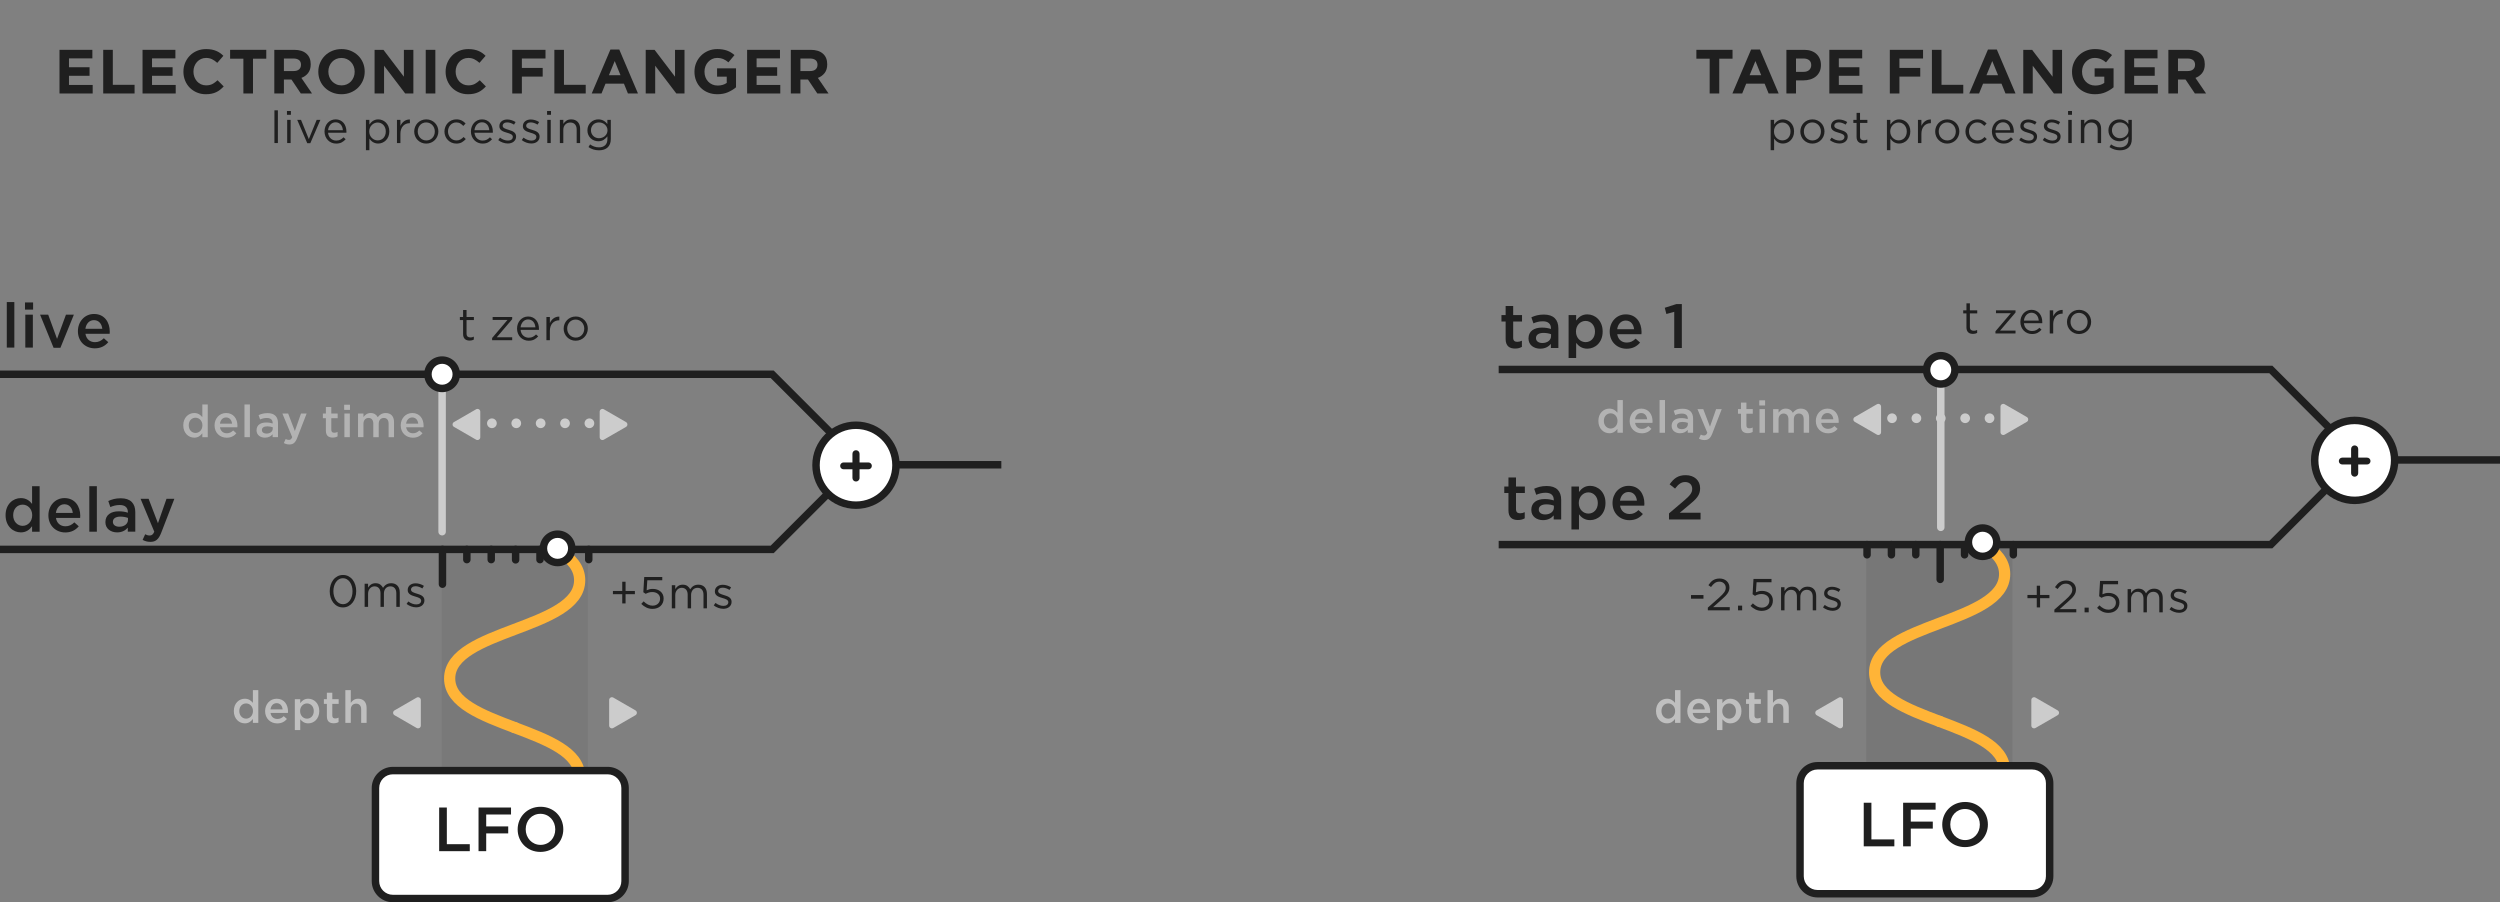 <?xml version="1.0" encoding="UTF-8"?>
<svg id="uuid-921193a4-ec1e-4284-a84a-3973b8932c1c" data-name="FND CONT" xmlns="http://www.w3.org/2000/svg" width="334.608" height="120.762" viewBox="0 0 334.608 120.762">
  <rect x="0" y="0" width="334.608" height="120.762" fill="#808080" stroke="none"/>
  <line x1="259.76" y1="48.83" x2="259.76" y2="70.582" fill="none" stroke="#ccc" stroke-linecap="round" stroke-miterlimit="10"/>
  <polyline points="0 73.534 103.35 73.534 115.07 61.814" fill="none" stroke="#1f1f1f" stroke-miterlimit="10"/>
  <polyline points="0 50.093 103.35 50.093 115.187 61.931" fill="none" stroke="#1f1f1f" stroke-miterlimit="10"/>
  <line x1="110.652" y1="62.205" x2="134.022" y2="62.205" fill="none" stroke="#1f1f1f" stroke-miterlimit="10"/>
  <rect x="59.109" y="73.534" width="19.579" height="38.784" fill="#1f1f1f" opacity=".07"/>
  <line x1="59.173" y1="49.952" x2="59.173" y2="71.166" fill="none" stroke="#ccc" stroke-linecap="round" stroke-miterlimit="10"/>
  <g>
    <line x1="78.888" y1="56.653" x2="78.888" y2="56.653" fill="none" stroke="#ccc" stroke-linecap="round" stroke-miterlimit="10" stroke-width="1.3"/>
    <line x1="75.625" y1="56.653" x2="67.469" y2="56.653" fill="none" stroke="#ccc" stroke-dasharray="0 0 0 3.263" stroke-linecap="round" stroke-miterlimit="10" stroke-width="1.3"/>
    <line x1="65.838" y1="56.653" x2="65.838" y2="56.653" fill="none" stroke="#ccc" stroke-linecap="round" stroke-miterlimit="10" stroke-width="1.3"/>
  </g>
  <g>
    <path d="m.908,40.429h1.01v6.093H.908v-6.093Z" fill="#1f1f1f"/>
    <path d="m3.345,40.479h1.085v.96h-1.085v-.96Zm.042,1.636h1.01v4.407h-1.01v-4.407Z" fill="#1f1f1f"/>
    <path d="m5.365,42.115h1.085l1.185,3.239,1.193-3.239h1.06l-1.803,4.44h-.91l-1.812-4.44Z" fill="#1f1f1f"/>
    <path d="m10.427,44.335v-.017c0-1.261.893-2.295,2.154-2.295,1.402,0,2.111,1.102,2.111,2.371,0,.092-.008.184-.017.284h-3.238c.108.718.618,1.119,1.269,1.119.493,0,.843-.184,1.193-.526l.593.526c-.417.5-.993.826-1.803.826-1.277,0-2.262-.927-2.262-2.287Zm3.264-.325c-.067-.651-.451-1.161-1.118-1.161-.618,0-1.052.476-1.144,1.161h2.262Z" fill="#1f1f1f"/>
  </g>
  <g>
    <path d="m230.111,7.855v4.657h-1.285v-4.657h-1.778v-1.185h4.841v1.185h-1.778Z" fill="#1f1f1f"/>
    <path d="m236.718,12.512l-.534-1.31h-2.47l-.534,1.31h-1.311l2.504-5.884h1.185l2.504,5.884h-1.344Zm-1.77-4.34l-.776,1.895h1.552l-.776-1.895Z" fill="#1f1f1f"/>
    <path d="m243.537,9.6c-.123.256-.291.47-.505.643-.214.172-.465.302-.751.388-.287.086-.594.129-.922.129h-.977v1.752h-1.285v-5.842h2.387c.351,0,.664.049.939.146s.509.235.701.413.339.391.442.638c.103.248.154.522.154.822v.017c0,.34-.062.638-.184.894Zm-1.118-.885c0-.29-.093-.509-.28-.66-.187-.15-.441-.225-.764-.225h-.993v1.786h1.018c.323,0,.573-.085.751-.255.178-.17.267-.38.267-.63v-.017Z" fill="#1f1f1f"/>
    <path d="m244.844,12.512v-5.842h4.398v1.144h-3.129v1.185h2.754v1.144h-2.754v1.227h3.171v1.143h-4.44Z" fill="#1f1f1f"/>
    <path d="m254.224,7.831v1.26h2.788v1.16h-2.788v2.262h-1.285v-5.842h4.448v1.16h-3.163Z" fill="#1f1f1f"/>
    <path d="m258.573,12.512v-5.842h1.285v4.682h2.913v1.16h-4.198Z" fill="#1f1f1f"/>
    <path d="m268.421,12.512l-.534-1.31h-2.47l-.534,1.31h-1.311l2.504-5.884h1.185l2.504,5.884h-1.344Zm-1.77-4.34l-.776,1.895h1.552l-.776-1.895Z" fill="#1f1f1f"/>
    <path d="m274.898,12.512l-2.829-3.714v3.714h-1.269v-5.842h1.185l2.737,3.597v-3.597h1.269v5.842h-1.093Z" fill="#1f1f1f"/>
    <path d="m281.819,12.341c-.415.181-.889.271-1.423.271-.457,0-.872-.075-1.248-.226-.376-.15-.699-.359-.968-.626-.27-.267-.48-.584-.63-.951-.15-.367-.225-.768-.225-1.202v-.017c0-.417.076-.808.229-1.173.153-.364.366-.684.638-.959.273-.275.596-.493.968-.651.373-.159.782-.238,1.227-.238.261,0,.499.018.713.054s.413.088.597.154c.184.067.356.15.518.25.161.1.317.214.467.342l-.81.977c-.111-.095-.223-.178-.334-.251-.112-.072-.227-.133-.347-.184-.12-.05-.249-.089-.388-.116-.139-.028-.292-.042-.459-.042-.233,0-.452.049-.655.146-.204.098-.381.229-.534.393-.153.165-.273.357-.359.577-.086.22-.129.456-.129.707v.017c0,.268.043.515.129.741.086.226.208.422.367.589.159.167.345.297.559.389.214.092.452.138.713.138.479,0,.882-.118,1.21-.353v-.84h-1.294v-1.11h2.537v2.537c-.3.256-.658.475-1.072.655Z" fill="#1f1f1f"/>
    <path d="m284.372,12.512v-5.842h4.398v1.144h-3.129v1.185h2.754v1.144h-2.754v1.227h3.171v1.143h-4.44Z" fill="#1f1f1f"/>
    <path d="m293.769,12.512l-1.252-1.869h-1.01v1.869h-1.285v-5.842h2.67c.696,0,1.237.17,1.624.509.387.34.58.812.58,1.419v.017c0,.473-.116.858-.347,1.156s-.533.516-.905.655l1.427,2.086h-1.502Zm.025-3.847c0-.278-.089-.487-.267-.626-.178-.139-.425-.208-.743-.208h-1.277v1.678h1.302c.317,0,.561-.075.73-.226.169-.15.254-.351.254-.601v-.017Z" fill="#1f1f1f"/>
  </g>
  <g>
    <path d="m7.964,12.512v-5.842h4.398v1.144h-3.129v1.185h2.754v1.144h-2.754v1.227h3.171v1.143h-4.44Z" fill="#1f1f1f"/>
    <path d="m13.814,12.512v-5.842h1.285v4.682h2.913v1.16h-4.198Z" fill="#1f1f1f"/>
    <path d="m19.078,12.512v-5.842h4.398v1.144h-3.129v1.185h2.754v1.144h-2.754v1.227h3.171v1.143h-4.44Z" fill="#1f1f1f"/>
    <path d="m29.473,12.003c-.161.128-.338.238-.53.33s-.402.162-.63.208c-.229.047-.484.071-.768.071-.429,0-.826-.078-1.193-.234s-.685-.369-.952-.638c-.267-.27-.476-.589-.626-.956-.15-.367-.225-.759-.225-1.177v-.017c0-.417.075-.808.225-1.173.15-.364.359-.684.626-.959s.587-.493.96-.651c.373-.159.785-.238,1.235-.238.272,0,.521.022.747.067.226.044.43.105.614.184.184.078.353.172.509.283.156.111.301.234.434.367l-.818.943c-.228-.206-.46-.367-.697-.484-.237-.117-.502-.175-.797-.175-.245,0-.472.047-.681.142-.208.095-.388.226-.538.393s-.267.36-.351.58-.125.455-.125.705v.017c0,.25.042.487.125.709.084.223.199.417.346.584s.326.299.534.396c.209.097.438.146.689.146.334,0,.616-.061.847-.184.231-.122.46-.289.688-.5l.818.826c-.15.162-.306.306-.468.434Z" fill="#1f1f1f"/>
    <path d="m33.861,7.855v4.657h-1.285v-4.657h-1.778v-1.185h4.841v1.185h-1.778Z" fill="#1f1f1f"/>
    <path d="m40.261,12.512l-1.252-1.869h-1.01v1.869h-1.285v-5.842h2.67c.696,0,1.237.17,1.624.509.387.34.58.812.58,1.419v.017c0,.473-.116.858-.347,1.156s-.533.516-.905.655l1.427,2.086h-1.502Zm.025-3.847c0-.278-.089-.487-.267-.626-.178-.139-.425-.208-.743-.208h-1.277v1.678h1.302c.317,0,.561-.075.73-.226.169-.15.254-.351.254-.601v-.017Z" fill="#1f1f1f"/>
    <path d="m48.58,10.764c-.156.364-.372.684-.647.96-.275.275-.604.492-.985.65-.381.159-.797.238-1.248.238s-.865-.08-1.244-.238c-.378-.158-.705-.373-.98-.643-.275-.27-.49-.587-.643-.951-.153-.364-.229-.755-.229-1.173v-.017c0-.417.078-.808.233-1.173.156-.364.372-.684.647-.959s.604-.493.985-.651c.381-.159.797-.238,1.248-.238s.865.079,1.244.238c.378.158.705.373.98.643.275.27.49.587.643.951.153.365.229.756.229,1.173v.017c0,.417-.078.809-.234,1.173Zm-1.11-1.173c0-.25-.043-.487-.129-.709-.086-.223-.209-.418-.367-.584-.159-.167-.347-.299-.563-.396s-.454-.146-.709-.146c-.262,0-.5.047-.713.142-.214.095-.398.226-.551.393-.153.167-.273.36-.359.58-.086.22-.129.455-.129.705v.017c0,.25.043.487.129.709.086.223.208.417.367.584s.345.299.559.396c.214.097.452.146.713.146.256,0,.493-.047.709-.142.217-.095.402-.226.555-.393.153-.167.272-.36.359-.58.086-.22.129-.455.129-.705v-.017Z" fill="#1f1f1f"/>
    <path d="m54.233,12.512l-2.829-3.714v3.714h-1.269v-5.842h1.185l2.737,3.597v-3.597h1.269v5.842h-1.093Z" fill="#1f1f1f"/>
    <path d="m56.982,12.512v-5.842h1.286v5.842h-1.286Z" fill="#1f1f1f"/>
    <path d="m64.566,12.003c-.161.128-.338.238-.53.33s-.402.162-.63.208c-.229.047-.484.071-.768.071-.429,0-.826-.078-1.193-.234s-.685-.369-.952-.638c-.267-.27-.476-.589-.626-.956-.15-.367-.225-.759-.225-1.177v-.017c0-.417.075-.808.225-1.173.15-.364.359-.684.626-.959s.587-.493.96-.651c.373-.159.785-.238,1.235-.238.272,0,.521.022.747.067.226.044.43.105.614.184.184.078.353.172.509.283.156.111.301.234.434.367l-.818.943c-.228-.206-.46-.367-.697-.484-.237-.117-.502-.175-.797-.175-.245,0-.472.047-.681.142-.208.095-.388.226-.538.393s-.267.36-.351.58-.125.455-.125.705v.017c0,.25.042.487.125.709.084.223.199.417.346.584s.326.299.534.396c.209.097.438.146.689.146.334,0,.616-.061.847-.184.231-.122.46-.289.688-.5l.818.826c-.15.162-.306.306-.468.434Z" fill="#1f1f1f"/>
    <path d="m69.848,7.831v1.26h2.788v1.16h-2.788v2.262h-1.285v-5.842h4.448v1.16h-3.163Z" fill="#1f1f1f"/>
    <path d="m74.197,12.512v-5.842h1.285v4.682h2.913v1.16h-4.198Z" fill="#1f1f1f"/>
    <path d="m84.045,12.512l-.534-1.31h-2.47l-.534,1.31h-1.311l2.504-5.884h1.185l2.504,5.884h-1.344Zm-1.77-4.34l-.776,1.895h1.552l-.776-1.895Z" fill="#1f1f1f"/>
    <path d="m90.522,12.512l-2.829-3.714v3.714h-1.269v-5.842h1.185l2.737,3.597v-3.597h1.269v5.842h-1.093Z" fill="#1f1f1f"/>
    <path d="m97.443,12.341c-.415.181-.889.271-1.423.271-.457,0-.872-.075-1.248-.226-.376-.15-.699-.359-.968-.626-.27-.267-.48-.584-.63-.951-.15-.367-.225-.768-.225-1.202v-.017c0-.417.076-.808.229-1.173.153-.364.366-.684.638-.959.273-.275.596-.493.968-.651.373-.159.782-.238,1.227-.238.261,0,.499.018.713.054s.413.088.597.154c.184.067.356.15.518.25.161.1.317.214.467.342l-.81.977c-.111-.095-.223-.178-.334-.251-.112-.072-.227-.133-.347-.184-.12-.05-.249-.089-.388-.116-.139-.028-.292-.042-.459-.042-.233,0-.452.049-.655.146-.204.098-.381.229-.534.393-.153.165-.273.357-.359.577-.086.22-.129.456-.129.707v.017c0,.268.043.515.129.741.086.226.208.422.367.589.159.167.345.297.559.389.214.092.452.138.713.138.479,0,.882-.118,1.21-.353v-.84h-1.294v-1.11h2.537v2.537c-.3.256-.658.475-1.072.655Z" fill="#1f1f1f"/>
    <path d="m99.996,12.512v-5.842h4.398v1.144h-3.129v1.185h2.754v1.144h-2.754v1.227h3.171v1.143h-4.44Z" fill="#1f1f1f"/>
    <path d="m109.393,12.512l-1.252-1.869h-1.01v1.869h-1.285v-5.842h2.67c.696,0,1.237.17,1.624.509.387.34.58.812.58,1.419v.017c0,.473-.116.858-.347,1.156s-.533.516-.905.655l1.427,2.086h-1.502Zm.025-3.847c0-.278-.089-.487-.267-.626-.178-.139-.425-.208-.743-.208h-1.277v1.678h1.302c.317,0,.561-.075.73-.226.169-.15.254-.351.254-.601v-.017Z" fill="#1f1f1f"/>
  </g>
  <g>
    <line x1="59.221" y1="78.191" x2="59.221" y2="73.534" fill="none" stroke="#1f1f1f" stroke-linecap="round" stroke-miterlimit="10"/>
    <line x1="62.484" y1="74.902" x2="62.484" y2="73.534" fill="none" stroke="#1f1f1f" stroke-linecap="round" stroke-miterlimit="10"/>
    <line x1="65.747" y1="74.902" x2="65.747" y2="73.534" fill="none" stroke="#1f1f1f" stroke-linecap="round" stroke-miterlimit="10"/>
    <line x1="69.011" y1="74.933" x2="69.011" y2="73.534" fill="none" stroke="#1f1f1f" stroke-linecap="round" stroke-miterlimit="10"/>
    <line x1="72.274" y1="74.902" x2="72.274" y2="73.534" fill="none" stroke="#1f1f1f" stroke-linecap="round" stroke-miterlimit="10"/>
    <line x1="75.537" y1="74.902" x2="75.537" y2="73.534" fill="none" stroke="#1f1f1f" stroke-linecap="round" stroke-miterlimit="10"/>
    <line x1="78.8" y1="74.902" x2="78.8" y2="73.534" fill="none" stroke="#1f1f1f" stroke-linecap="round" stroke-miterlimit="10"/>
  </g>
  <g>
    <path d="m24.53,56.935v-.012c0-1.049.714-1.643,1.469-1.643.522,0,.852.264,1.08.558v-1.703h.726v4.377h-.726v-.527c-.234.33-.564.594-1.08.594-.743,0-1.469-.594-1.469-1.644Zm2.561,0v-.012c0-.611-.432-1.014-.917-1.014-.498,0-.912.384-.912,1.014v.012c0,.612.42,1.014.912,1.014.486,0,.917-.408.917-1.014Z" fill="#b3b3b3"/>
    <path d="m28.716,56.941v-.012c0-.905.642-1.649,1.547-1.649,1.007,0,1.517.791,1.517,1.703,0,.066-.006.132-.012.204h-2.326c.078.516.443.804.911.804.354,0,.605-.132.857-.378l.426.378c-.3.36-.714.594-1.295.594-.918,0-1.625-.666-1.625-1.643Zm2.345-.234c-.048-.468-.324-.834-.803-.834-.444,0-.756.342-.822.834h1.625Z" fill="#b3b3b3"/>
    <path d="m32.72,54.135h.726v4.377h-.726v-4.377Z" fill="#b3b3b3"/>
    <path d="m36.488,58.512v-.39c-.216.258-.546.456-1.025.456-.6,0-1.127-.342-1.127-.978v-.012c0-.702.545-1.038,1.283-1.038.384,0,.629.054.875.132v-.06c0-.438-.275-.678-.779-.678-.354,0-.618.078-.905.198l-.198-.582c.348-.156.689-.264,1.205-.264.936,0,1.392.492,1.392,1.337v1.877h-.72Zm.018-1.325c-.186-.072-.444-.126-.726-.126-.456,0-.726.186-.726.492v.012c0,.3.27.468.612.468.479,0,.839-.27.839-.666v-.18Z" fill="#b3b3b3"/>
    <path d="m37.989,59.298l.246-.54c.132.072.276.12.426.12.204,0,.33-.09.45-.366l-1.319-3.166h.773l.899,2.351.822-2.351h.755l-1.259,3.256c-.251.648-.534.888-1.043.888-.306,0-.527-.072-.75-.191Z" fill="#b3b3b3"/>
    <path d="m43.616,57.637v-1.667h-.402v-.624h.402v-.87h.726v.87h.852v.624h-.852v1.553c0,.282.144.396.39.396.162,0,.306-.036.45-.107v.594c-.18.102-.384.162-.653.162-.534,0-.912-.234-.912-.929Z" fill="#b3b3b3"/>
    <path d="m46.065,54.171h.779v.689h-.779v-.689Zm.03,1.175h.726v3.166h-.726v-3.166Z" fill="#b3b3b3"/>
    <path d="m47.922,55.346h.726v.479c.204-.281.479-.545.965-.545.456,0,.774.222.942.558.258-.335.593-.558,1.073-.558.689,0,1.109.438,1.109,1.211v2.021h-.726v-1.799c0-.504-.234-.773-.642-.773-.396,0-.678.276-.678.785v1.787h-.726v-1.805c0-.492-.24-.768-.642-.768-.402,0-.678.3-.678.791v1.781h-.726v-3.166Z" fill="#b3b3b3"/>
    <path d="m53.633,56.941v-.012c0-.905.642-1.649,1.547-1.649,1.008,0,1.518.791,1.518,1.703,0,.066-.006.132-.012.204h-2.327c.078.516.443.804.911.804.354,0,.606-.132.857-.378l.426.378c-.3.36-.713.594-1.295.594-.917,0-1.625-.666-1.625-1.643Zm2.345-.234c-.048-.468-.324-.834-.804-.834-.444,0-.756.342-.821.834h1.625Z" fill="#b3b3b3"/>
  </g>
  <g>
    <path d="m62.445,44.649c0,.192.048.326.144.402.096.076.222.114.378.114.08,0,.154-.008.225-.024s.145-.044.225-.084v.396c-.08.044-.165.077-.255.099-.09.022-.19.033-.303.033-.124,0-.24-.016-.348-.048-.108-.032-.201-.083-.279-.153-.078-.07-.139-.161-.183-.272-.044-.112-.066-.246-.066-.402v-1.872h-.432v-.408h.432v-.936h.462v.936h.984v.408h-.984v1.812Z" fill="#1f1f1f"/>
    <path d="m65.937,42.82v-.391h2.616v.294l-2.064,2.418h2.064v.39h-2.688v-.294l2.058-2.418h-1.986Z" fill="#1f1f1f"/>
    <path d="m69.795,44.598c.064.13.146.24.246.33.1.09.212.158.336.204s.254.069.39.069c.216,0,.401-.04.555-.12.154-.08.295-.186.423-.318l.288.258c-.156.176-.334.317-.534.423-.2.105-.448.159-.744.159-.212,0-.412-.039-.6-.117-.188-.078-.353-.188-.493-.33-.142-.142-.253-.313-.336-.513-.083-.2-.125-.42-.125-.66,0-.224.037-.435.111-.633.074-.198.177-.37.309-.516s.289-.261.471-.345.381-.126.597-.126c.228,0,.432.043.612.129s.332.203.456.351c.124.148.218.322.282.522s.096.414.096.642v.066c0,.023-.002.05-.006.078h-2.454c.016.168.056.316.12.446Zm1.866-.789c-.012-.14-.041-.274-.086-.402-.046-.128-.109-.24-.191-.336-.082-.096-.181-.173-.298-.231-.118-.058-.254-.087-.409-.087-.135,0-.26.027-.375.081-.115.054-.216.128-.304.222-.087.095-.159.205-.215.333-.056.128-.091.269-.107.42h1.986Z" fill="#1f1f1f"/>
    <path d="m73.596,45.532h-.462v-3.103h.462v.811c.056-.128.126-.246.21-.354.084-.107.18-.201.288-.279.108-.078.226-.137.354-.177.128-.04.266-.058.414-.054v.498h-.036c-.168,0-.327.03-.477.09-.15.06-.281.15-.393.27-.112.12-.2.269-.264.447-.064.179-.096.383-.096.615v1.236Z" fill="#1f1f1f"/>
    <path d="m78.552,44.604c-.082.198-.195.371-.339.519s-.316.265-.516.351c-.2.086-.416.129-.648.129s-.446-.043-.642-.129c-.196-.086-.366-.202-.51-.348s-.256-.317-.336-.513c-.08-.196-.12-.404-.12-.624,0-.22.04-.429.12-.627.08-.198.192-.371.336-.52.144-.147.315-.265.513-.351.198-.086.415-.129.651-.129.232,0,.447.043.645.129s.369.202.513.348c.144.146.256.317.336.513s.12.404.12.624-.042.429-.123.627Zm-.438-1.091c-.058-.148-.139-.276-.243-.386-.104-.109-.226-.196-.366-.26s-.292-.096-.456-.096c-.168,0-.322.031-.462.093s-.259.148-.357.257c-.098.11-.175.237-.231.383-.056.146-.084.303-.084.47s.029.325.087.473c.058.148.138.275.24.383.103.107.223.193.363.257.14.064.292.096.456.096.168,0,.322-.031.462-.093.14-.062.26-.147.36-.254.1-.108.178-.234.233-.38.056-.146.084-.303.084-.47,0-.168-.029-.325-.087-.473Z" fill="#1f1f1f"/>
  </g>
  <g>
    <path d="m36.73,19.146v-4.38h.462v4.38h-.462Z" fill="#1f1f1f"/>
    <path d="m38.406,15.366v-.51h.528v.51h-.528Zm.03,3.78v-3.102h.462v3.102h-.462Z" fill="#1f1f1f"/>
    <path d="m42.384,16.044h.498l-1.35,3.126h-.408l-1.344-3.126h.51l1.044,2.574,1.05-2.574Z" fill="#1f1f1f"/>
    <path d="m44.027,18.213c.064.13.146.24.246.33.1.09.212.158.336.204s.254.069.39.069c.216,0,.401-.04.555-.12.154-.08.295-.186.423-.318l.288.258c-.156.176-.334.317-.534.423s-.448.159-.744.159c-.212,0-.412-.039-.6-.117-.188-.078-.353-.188-.493-.33-.142-.142-.253-.313-.336-.513-.083-.2-.125-.42-.125-.66,0-.224.037-.435.111-.633.074-.198.177-.37.309-.517.132-.146.289-.261.471-.345s.381-.126.597-.126c.228,0,.432.043.612.129s.332.203.456.351.218.322.282.522.096.414.096.642v.066c0,.024-.002.05-.006.078h-2.454c.016.168.056.317.12.447Zm1.866-.789c-.012-.141-.041-.274-.086-.402-.046-.128-.109-.24-.191-.336s-.181-.173-.298-.231c-.118-.058-.254-.087-.409-.087-.135,0-.26.027-.375.081-.115.054-.216.128-.304.222-.087.094-.159.205-.215.333-.056.128-.091.268-.107.42h1.986Z" fill="#1f1f1f"/>
    <path d="m51.983,18.276c-.084.2-.195.369-.333.507-.138.138-.296.244-.474.318-.179.074-.361.111-.549.111-.144,0-.276-.018-.396-.054-.12-.036-.228-.084-.324-.144-.096-.06-.183-.13-.261-.21s-.147-.164-.207-.252v1.554h-.462v-4.062h.462v.624c.064-.092.135-.18.213-.264s.165-.157.261-.219c.097-.062.203-.112.321-.15.118-.038.249-.057.393-.057.184,0,.365.036.543.108s.337.177.477.315c.14.138.252.307.336.507.084.2.126.428.126.685,0,.256-.042.483-.126.684Zm-.435-1.173c-.058-.147-.137-.274-.237-.379-.1-.105-.216-.186-.348-.241-.132-.056-.272-.084-.42-.084-.144,0-.283.029-.417.087-.134.058-.254.138-.36.241-.106.104-.19.229-.252.376-.062.147-.093.31-.093.49,0,.179.031.343.093.492.062.149.146.275.252.379.105.104.226.185.36.242s.273.086.417.086c.148,0,.289-.027.423-.081s.25-.131.348-.233c.098-.101.176-.227.234-.376.058-.149.087-.317.087-.504,0-.183-.029-.349-.087-.496Z" fill="#1f1f1f"/>
    <path d="m53.593,19.146h-.462v-3.102h.462v.81c.056-.128.126-.246.21-.354s.18-.201.288-.279.226-.137.354-.177c.128-.04.266-.058.414-.054v.498h-.036c-.168,0-.327.03-.477.09-.15.061-.281.15-.393.271-.112.12-.2.269-.264.447-.064.178-.096.383-.096.615v1.236Z" fill="#1f1f1f"/>
    <path d="m58.549,18.219c-.082.198-.195.371-.339.519-.144.148-.316.265-.516.352-.2.086-.416.129-.648.129s-.446-.043-.642-.129c-.196-.086-.366-.202-.51-.349-.144-.146-.256-.316-.336-.513s-.12-.404-.12-.624.04-.429.12-.627.192-.371.336-.519.315-.265.513-.351c.198-.086.415-.129.651-.129.232,0,.447.043.645.129s.369.202.513.348c.144.146.256.317.336.513.08.196.12.404.12.624,0,.22-.042.429-.123.627Zm-.438-1.091c-.058-.148-.139-.276-.243-.386-.104-.11-.226-.197-.366-.26-.14-.064-.292-.096-.456-.096-.168,0-.322.031-.462.093-.14.062-.259.147-.357.257-.098.11-.175.238-.231.383-.056.146-.084.302-.084.47,0,.167.029.325.087.473s.138.275.24.383c.103.108.223.193.363.258.14.063.292.096.456.096.168,0,.322-.031.462-.093.14-.062.26-.147.36-.255.1-.107.178-.234.233-.38.056-.146.084-.302.084-.47,0-.168-.029-.325-.087-.473Z" fill="#1f1f1f"/>
    <path d="m61.812,19.047c-.198.114-.443.171-.735.171-.228,0-.439-.043-.633-.129-.194-.086-.362-.202-.504-.349-.142-.146-.253-.316-.333-.513s-.12-.404-.12-.624.04-.429.12-.627.191-.371.333-.519c.142-.148.31-.265.504-.351.194-.086.405-.129.633-.129.148,0,.282.014.402.042s.23.067.33.117c.1.05.192.109.276.177.084.068.162.14.233.216l-.306.324c-.124-.128-.259-.238-.405-.33-.146-.092-.325-.138-.537-.138-.156,0-.302.031-.438.093-.136.062-.254.147-.354.257-.1.11-.178.238-.233.383-.057.146-.084.302-.084.47,0,.167.028.325.087.473.058.147.138.276.24.386.102.11.222.195.36.258.138.062.289.093.453.093.2,0,.377-.044.531-.132.154-.088.293-.198.417-.33l.294.276c-.156.177-.333.322-.531.436Z" fill="#1f1f1f"/>
    <path d="m63.622,18.213c.064.13.146.24.246.33s.212.158.336.204.254.069.39.069c.216,0,.401-.04.555-.12.154-.08.295-.186.423-.318l.288.258c-.156.176-.334.317-.534.423-.2.106-.448.159-.744.159-.212,0-.412-.039-.6-.117-.188-.078-.353-.188-.493-.33-.141-.142-.253-.313-.336-.513-.083-.2-.125-.42-.125-.66,0-.224.037-.435.111-.633.074-.198.177-.37.309-.517.132-.146.289-.261.472-.345.182-.084.381-.126.597-.126.228,0,.432.043.612.129.18.086.332.203.456.351s.218.322.282.522.096.414.096.642v.066c0,.024-.002.05-.006.078h-2.454c.016.168.056.317.12.447Zm1.866-.789c-.012-.141-.041-.274-.086-.402-.046-.128-.109-.24-.191-.336-.081-.096-.181-.173-.298-.231s-.253-.087-.409-.087c-.135,0-.26.027-.375.081-.115.054-.217.128-.304.222-.087.094-.159.205-.215.333-.056.128-.091.268-.107.42h1.985Z" fill="#1f1f1f"/>
    <path d="m68.987,18.669c-.058.114-.136.211-.234.291-.098.08-.214.141-.348.183s-.279.063-.435.063c-.224,0-.45-.041-.678-.123-.229-.082-.43-.193-.606-.333l.234-.33c.168.128.343.226.525.294.182.067.365.102.549.102.188,0,.342-.044.462-.132.12-.088.18-.208.18-.36v-.012c0-.076-.021-.142-.063-.198-.042-.056-.099-.104-.171-.146s-.155-.079-.249-.111c-.094-.032-.191-.062-.291-.09-.12-.036-.241-.075-.363-.117-.122-.042-.232-.095-.33-.159-.099-.063-.178-.144-.24-.24s-.093-.216-.093-.36v-.012c0-.132.026-.253.078-.363.052-.11.125-.204.219-.282s.206-.138.336-.18.271-.063.423-.063c.192,0,.386.031.582.093s.374.145.534.249l-.21.348c-.144-.092-.295-.165-.453-.219s-.313-.081-.465-.081c-.184,0-.33.043-.438.129-.107.086-.162.193-.162.321v.012c0,.072.022.135.066.188.044.054.103.102.177.141.074.04.159.076.255.108.096.032.196.064.3.096.12.036.239.076.357.12s.225.1.321.168c.096.068.173.15.231.246.058.097.087.214.087.354v.012c0,.148-.029.279-.087.393Z" fill="#1f1f1f"/>
    <path d="m72.136,18.669c-.059.114-.137.211-.234.291-.098.08-.214.141-.348.183-.134.042-.279.063-.436.063-.224,0-.45-.041-.678-.123s-.43-.193-.606-.333l.234-.33c.168.128.343.226.525.294.182.067.365.102.549.102.188,0,.342-.044.462-.132s.18-.208.18-.36v-.012c0-.076-.021-.142-.062-.198-.042-.056-.1-.104-.171-.146-.072-.042-.155-.079-.249-.111-.095-.032-.191-.062-.291-.09-.12-.036-.241-.075-.363-.117s-.232-.095-.33-.159c-.098-.063-.178-.144-.24-.24-.062-.096-.093-.216-.093-.36v-.012c0-.132.026-.253.078-.363.052-.11.125-.204.219-.282s.206-.138.336-.18.271-.063.423-.063c.192,0,.386.031.582.093.196.062.374.145.534.249l-.21.348c-.144-.092-.295-.165-.453-.219-.158-.054-.312-.081-.465-.081-.184,0-.33.043-.438.129s-.162.193-.162.321v.012c0,.072.021.135.065.188.044.054.104.102.177.141.074.04.159.076.255.108.096.032.195.064.3.096.12.036.239.076.357.12.118.044.225.1.321.168.096.068.173.15.231.246.058.097.087.214.087.354v.012c0,.148-.029.279-.087.393Z" fill="#1f1f1f"/>
    <path d="m73.221,15.366v-.51h.527v.51h-.527Zm.03,3.78v-3.102h.462v3.102h-.462Z" fill="#1f1f1f"/>
    <path d="m75.396,19.146h-.462v-3.102h.462v.54c.104-.168.24-.311.408-.429.168-.118.386-.177.654-.177.188,0,.355.03.501.09.146.06.271.146.372.255.102.11.18.241.234.394.054.152.081.32.081.504v1.926h-.462v-1.812c0-.288-.074-.516-.223-.684-.147-.168-.359-.252-.636-.252-.132,0-.255.023-.369.069-.114.046-.213.112-.297.198s-.149.189-.195.309c-.046.12-.069.252-.069.396v1.776Z" fill="#1f1f1f"/>
    <path d="m81.643,19.266c-.074.188-.18.345-.318.471-.138.126-.304.221-.498.285-.194.064-.411.096-.651.096-.26,0-.508-.036-.744-.107-.236-.072-.458-.18-.666-.324l.21-.36c.18.128.368.227.563.294.196.068.406.102.63.102.344,0,.618-.093.822-.279.204-.186.306-.461.306-.825v-.366c-.136.18-.302.334-.498.462-.196.128-.436.191-.72.191-.188,0-.369-.033-.543-.099-.174-.066-.329-.162-.465-.288s-.245-.279-.327-.459c-.082-.18-.123-.384-.123-.612,0-.228.041-.433.123-.615s.191-.336.327-.462.292-.223.468-.291c.176-.068.356-.102.54-.102.145,0,.277.017.399.051.122.034.232.079.33.135.098.056.187.122.267.198.08.076.152.156.216.24v-.558h.462v2.562c0,.252-.037.472-.111.66Zm-.429-2.259c-.064-.13-.149-.241-.255-.333-.106-.092-.227-.163-.363-.213-.136-.05-.278-.075-.426-.075s-.287.023-.417.072c-.13.048-.244.118-.342.21-.098.092-.175.203-.23.333-.057.13-.084.275-.084.435s.028.305.087.435c.058.13.136.242.234.336s.212.166.342.216c.13.05.267.075.411.075.148,0,.29-.025.426-.075.136-.05.257-.121.363-.213s.191-.203.255-.333c.064-.13.096-.275.096-.435s-.032-.305-.096-.435Z" fill="#1f1f1f"/>
  </g>
  <g>
    <path d="m239.996,18.276c-.084.2-.195.369-.333.507-.138.138-.296.244-.474.318-.178.074-.361.111-.549.111-.145,0-.276-.018-.396-.054-.12-.036-.228-.084-.324-.144-.096-.06-.183-.13-.261-.21s-.146-.164-.207-.252v1.554h-.462v-4.062h.462v.624c.064-.092.135-.18.213-.264.078-.084.165-.157.261-.219s.203-.112.321-.15c.118-.038.249-.057.394-.057.184,0,.365.036.543.108.178.072.337.177.477.315.14.138.252.307.336.507.084.2.126.428.126.685,0,.256-.042.483-.126.684Zm-.435-1.173c-.058-.147-.137-.274-.237-.379-.1-.105-.216-.186-.348-.241s-.272-.084-.42-.084c-.145,0-.283.029-.417.087-.134.058-.254.138-.36.241s-.19.229-.252.376-.093.31-.093.49c0,.179.031.343.093.492s.146.275.252.379.226.185.36.242c.134.058.272.086.417.086.147,0,.289-.027.423-.081.134-.054.25-.131.348-.233.098-.101.176-.227.234-.376.058-.149.087-.317.087-.504,0-.183-.029-.349-.087-.496Z" fill="#1f1f1f"/>
    <path d="m244.072,18.219c-.082.198-.195.371-.339.519-.144.148-.316.265-.516.352-.2.086-.416.129-.648.129s-.446-.043-.642-.129c-.196-.086-.366-.202-.51-.349-.144-.146-.256-.316-.336-.513s-.12-.404-.12-.624.04-.429.12-.627.192-.371.336-.519.315-.265.513-.351c.198-.086.415-.129.651-.129.232,0,.447.043.645.129s.369.202.513.348c.144.146.256.317.336.513.08.196.12.404.12.624,0,.22-.042.429-.123.627Zm-.438-1.091c-.058-.148-.139-.276-.243-.386-.104-.11-.226-.197-.366-.26-.14-.064-.292-.096-.456-.096-.168,0-.322.031-.462.093-.14.062-.259.147-.357.257-.098.11-.175.238-.231.383-.056.146-.084.302-.084.47,0,.167.029.325.087.473s.138.275.24.383c.103.108.223.193.363.258.14.063.292.096.456.096.168,0,.322-.031.462-.093.14-.062.26-.147.36-.255.1-.107.178-.234.233-.38.056-.146.084-.302.084-.47,0-.168-.029-.325-.087-.473Z" fill="#1f1f1f"/>
    <path d="m247.217,18.669c-.058.114-.136.211-.234.291-.098.08-.214.141-.348.183s-.279.063-.435.063c-.224,0-.45-.041-.678-.123-.228-.082-.43-.193-.605-.333l.233-.33c.168.128.343.226.525.294.182.067.365.102.549.102.188,0,.342-.044.462-.132s.18-.208.18-.36v-.012c0-.076-.021-.142-.063-.198-.042-.056-.099-.104-.171-.146-.072-.042-.155-.079-.249-.111-.094-.032-.191-.062-.291-.09-.12-.036-.241-.075-.363-.117s-.232-.095-.33-.159c-.098-.063-.178-.144-.24-.24s-.093-.216-.093-.36v-.012c0-.132.026-.253.078-.363.052-.11.125-.204.219-.282.094-.078.206-.138.336-.18.13-.042.271-.063.423-.063.191,0,.386.031.582.093s.374.145.534.249l-.21.348c-.144-.092-.295-.165-.453-.219s-.313-.081-.465-.081c-.184,0-.33.043-.438.129-.108.086-.162.193-.162.321v.012c0,.072.022.135.066.188.044.054.103.102.177.141.074.04.159.076.255.108.096.032.196.064.3.096.12.036.239.076.357.12.118.044.225.1.32.168.097.068.173.15.231.246.058.097.087.214.087.354v.012c0,.148-.029.279-.087.393Z" fill="#1f1f1f"/>
    <path d="m248.951,18.264c0,.192.048.326.145.402.096.076.222.114.378.114.08,0,.155-.008.225-.023.07-.017.146-.044.226-.084v.396c-.08.044-.165.077-.255.099-.09.022-.191.033-.303.033-.124,0-.24-.016-.348-.048-.108-.032-.201-.083-.279-.153-.078-.07-.139-.161-.183-.273s-.066-.246-.066-.402v-1.872h-.432v-.408h.432v-.936h.462v.936h.984v.408h-.984v1.812Z" fill="#1f1f1f"/>
    <path d="m255.557,18.276c-.084.2-.195.369-.333.507-.138.138-.296.244-.474.318s-.361.111-.549.111c-.144,0-.276-.018-.396-.054-.12-.036-.228-.084-.324-.144-.096-.06-.184-.13-.261-.21-.078-.08-.147-.164-.207-.252v1.554h-.462v-4.062h.462v.624c.064-.092.135-.18.213-.264.078-.084.165-.157.261-.219.096-.062.203-.112.321-.15.118-.038.249-.057.393-.057.184,0,.365.036.543.108s.337.177.477.315c.14.138.252.307.336.507.084.2.126.428.126.685,0,.256-.042.483-.126.684Zm-.435-1.173c-.058-.147-.137-.274-.237-.379s-.216-.186-.348-.241-.272-.084-.42-.084c-.144,0-.283.029-.417.087-.134.058-.254.138-.36.241-.105.104-.189.229-.252.376-.062.147-.093.31-.093.49,0,.179.031.343.093.492.062.149.146.275.252.379.106.104.227.185.36.242s.273.086.417.086c.148,0,.289-.027.423-.081s.25-.131.348-.233c.098-.101.176-.227.234-.376.058-.149.087-.317.087-.504,0-.183-.029-.349-.087-.496Z" fill="#1f1f1f"/>
    <path d="m257.167,19.146h-.462v-3.102h.462v.81c.056-.128.126-.246.21-.354s.18-.201.288-.279c.108-.078.226-.137.354-.177.128-.04.266-.058.414-.054v.498h-.036c-.168,0-.327.03-.477.09-.15.061-.281.15-.393.271s-.2.269-.264.447c-.063.178-.096.383-.096.615v1.236Z" fill="#1f1f1f"/>
    <path d="m262.122,18.219c-.082.198-.195.371-.339.519-.144.148-.316.265-.516.352-.2.086-.416.129-.648.129s-.446-.043-.642-.129c-.196-.086-.366-.202-.51-.349-.144-.146-.256-.316-.336-.513-.08-.196-.12-.404-.12-.624s.04-.429.12-.627c.08-.198.192-.371.336-.519s.315-.265.513-.351c.198-.086.415-.129.651-.129.232,0,.447.043.645.129s.369.202.513.348c.145.146.256.317.336.513.08.196.12.404.12.624,0,.22-.041.429-.123.627Zm-.438-1.091c-.059-.148-.14-.276-.243-.386-.104-.11-.226-.197-.366-.26-.14-.064-.292-.096-.456-.096-.168,0-.322.031-.462.093-.14.062-.259.147-.357.257-.098.11-.175.238-.231.383-.056.146-.084.302-.084.47,0,.167.029.325.087.473.058.147.138.275.24.383.102.108.223.193.363.258.14.063.292.096.456.096.168,0,.322-.031.462-.093.14-.062.26-.147.36-.255.1-.107.178-.234.234-.38.056-.146.084-.302.084-.47,0-.168-.029-.325-.087-.473Z" fill="#1f1f1f"/>
    <path d="m265.386,19.047c-.198.114-.443.171-.735.171-.228,0-.439-.043-.633-.129-.194-.086-.362-.202-.504-.349-.143-.146-.253-.316-.333-.513-.08-.196-.12-.404-.12-.624s.04-.429.12-.627c.08-.198.19-.371.333-.519.142-.148.31-.265.504-.351.193-.086.405-.129.633-.129.148,0,.282.014.402.042.12.028.23.067.33.117.1.05.192.109.276.177.084.068.162.14.234.216l-.306.324c-.124-.128-.259-.238-.405-.33-.146-.092-.325-.138-.537-.138-.156,0-.302.031-.438.093-.136.062-.254.147-.354.257-.101.11-.178.238-.234.383-.056.146-.084.302-.084.47,0,.167.029.325.087.473.058.147.138.276.24.386.102.11.222.195.36.258.138.062.289.093.453.093.2,0,.377-.044.531-.132.154-.088.293-.198.417-.33l.294.276c-.156.177-.333.322-.531.436Z" fill="#1f1f1f"/>
    <path d="m267.196,18.213c.064.13.146.24.246.33.1.09.212.158.336.204s.254.069.39.069c.216,0,.401-.04.555-.12.154-.08.295-.186.423-.318l.288.258c-.156.176-.334.317-.534.423s-.448.159-.744.159c-.212,0-.412-.039-.6-.117-.188-.078-.353-.188-.493-.33-.142-.142-.253-.313-.336-.513-.083-.2-.125-.42-.125-.66,0-.224.037-.435.111-.633.074-.198.177-.37.309-.517.132-.146.289-.261.471-.345s.381-.126.597-.126c.228,0,.432.043.612.129s.332.203.456.351.218.322.282.522.096.414.096.642v.066c0,.024-.002.05-.006.078h-2.454c.016.168.056.317.12.447Zm1.866-.789c-.012-.141-.041-.274-.086-.402-.046-.128-.109-.24-.191-.336s-.181-.173-.298-.231c-.118-.058-.254-.087-.409-.087-.135,0-.26.027-.375.081-.115.054-.216.128-.304.222-.087.094-.159.205-.215.333-.056.128-.091.268-.107.42h1.986Z" fill="#1f1f1f"/>
    <path d="m272.56,18.669c-.058.114-.136.211-.234.291-.098.08-.214.141-.348.183s-.279.063-.435.063c-.224,0-.45-.041-.678-.123-.228-.082-.43-.193-.605-.333l.233-.33c.168.128.343.226.525.294.182.067.365.102.549.102.188,0,.342-.044.462-.132s.18-.208.18-.36v-.012c0-.076-.021-.142-.063-.198-.042-.056-.099-.104-.171-.146-.072-.042-.155-.079-.249-.111-.094-.032-.191-.062-.291-.09-.12-.036-.241-.075-.363-.117s-.232-.095-.33-.159c-.098-.063-.178-.144-.24-.24s-.093-.216-.093-.36v-.012c0-.132.026-.253.078-.363.052-.11.125-.204.219-.282.094-.078.206-.138.336-.18.13-.042.271-.063.423-.063.191,0,.386.031.582.093s.374.145.534.249l-.21.348c-.144-.092-.295-.165-.453-.219s-.313-.081-.465-.081c-.184,0-.33.043-.438.129-.108.086-.162.193-.162.321v.012c0,.072.022.135.066.188.044.054.103.102.177.141.074.04.159.076.255.108.096.032.196.064.3.096.12.036.239.076.357.12.118.044.225.1.32.168.097.068.173.15.231.246.058.097.087.214.087.354v.012c0,.148-.029.279-.087.393Z" fill="#1f1f1f"/>
    <path d="m275.709,18.669c-.058.114-.136.211-.234.291-.098.08-.214.141-.348.183s-.279.063-.435.063c-.224,0-.45-.041-.678-.123-.229-.082-.43-.193-.606-.333l.234-.33c.168.128.343.226.525.294.182.067.365.102.549.102.188,0,.342-.044.462-.132.12-.088.18-.208.18-.36v-.012c0-.076-.021-.142-.063-.198-.042-.056-.099-.104-.171-.146s-.155-.079-.249-.111c-.094-.032-.191-.062-.291-.09-.12-.036-.241-.075-.363-.117-.122-.042-.232-.095-.33-.159-.099-.063-.178-.144-.24-.24s-.093-.216-.093-.36v-.012c0-.132.026-.253.078-.363.052-.11.125-.204.219-.282s.206-.138.336-.18.271-.063.423-.063c.192,0,.386.031.582.093s.374.145.534.249l-.21.348c-.144-.092-.295-.165-.453-.219s-.313-.081-.465-.081c-.184,0-.33.043-.438.129-.107.086-.162.193-.162.321v.012c0,.072.022.135.066.188.044.054.103.102.177.141.074.04.159.076.255.108.096.032.196.064.3.096.12.036.239.076.357.12s.225.1.321.168c.096.068.173.15.231.246.058.097.087.214.087.354v.012c0,.148-.029.279-.087.393Z" fill="#1f1f1f"/>
    <path d="m276.795,15.366v-.51h.528v.51h-.528Zm.03,3.78v-3.102h.462v3.102h-.462Z" fill="#1f1f1f"/>
    <path d="m278.97,19.146h-.462v-3.102h.462v.54c.104-.168.24-.311.408-.429.168-.118.386-.177.654-.177.188,0,.354.03.501.09.146.06.27.146.372.255.102.11.18.241.233.394.054.152.081.32.081.504v1.926h-.462v-1.812c0-.288-.074-.516-.222-.684-.148-.168-.36-.252-.636-.252-.132,0-.255.023-.369.069-.114.046-.213.112-.297.198s-.149.189-.195.309-.069.252-.069.396v1.776Z" fill="#1f1f1f"/>
    <path d="m285.217,19.266c-.074.188-.18.345-.318.471-.138.126-.304.221-.498.285-.194.064-.411.096-.651.096-.26,0-.508-.036-.744-.107-.236-.072-.458-.18-.666-.324l.21-.36c.18.128.368.227.564.294s.406.102.63.102c.344,0,.618-.093.822-.279.204-.186.306-.461.306-.825v-.366c-.136.18-.302.334-.498.462-.196.128-.436.191-.72.191-.188,0-.369-.033-.543-.099-.174-.066-.329-.162-.465-.288-.136-.126-.245-.279-.327-.459-.082-.18-.123-.384-.123-.612,0-.228.041-.433.123-.615s.191-.336.327-.462c.136-.126.292-.223.468-.291s.356-.102.54-.102c.144,0,.277.017.399.051.122.034.231.079.33.135s.187.122.267.198c.08.076.152.156.216.24v-.558h.462v2.562c0,.252-.037.472-.111.66Zm-.429-2.259c-.063-.13-.148-.241-.255-.333-.106-.092-.227-.163-.363-.213-.136-.05-.278-.075-.426-.075-.147,0-.287.023-.417.072s-.244.118-.342.21c-.098.092-.175.203-.231.333-.056.13-.084.275-.084.435s.029.305.087.435c.058.13.136.242.234.336.098.094.212.166.342.216.13.05.268.075.411.075.148,0,.29-.025.426-.075.136-.05.257-.121.363-.213.106-.092.191-.203.255-.333.064-.13.096-.275.096-.435s-.032-.305-.096-.435Z" fill="#1f1f1f"/>
  </g>
  <g>
    <path d="m47.55,79.962c-.084.264-.203.495-.357.693-.154.198-.341.355-.561.471-.22.116-.464.174-.732.174-.272,0-.517-.057-.735-.171-.218-.114-.404-.27-.558-.468-.154-.198-.272-.428-.354-.69-.082-.262-.123-.541-.123-.837s.042-.576.126-.84c.084-.264.203-.495.356-.693.154-.198.341-.354.562-.471.22-.116.466-.174.738-.174.268,0,.511.057.729.171.218.114.404.27.558.468.154.198.272.428.354.69.082.262.123.541.123.837s-.042.576-.126.84Zm-.456-1.491c-.061-.21-.146-.395-.258-.555s-.247-.288-.405-.384-.335-.144-.531-.144c-.196,0-.373.047-.531.141-.158.094-.292.22-.402.378-.11.158-.195.342-.255.552-.061.21-.09.431-.09.663,0,.231.03.454.09.666.06.212.146.397.258.558.112.16.248.287.408.381.16.094.338.141.534.141s.373-.047.531-.141c.158-.094.292-.22.402-.378.11-.158.194-.342.252-.552.058-.21.087-.431.087-.663s-.03-.453-.09-.663Z" fill="#1f1f1f"/>
    <path d="m51.452,78.438c.07-.076.149-.142.237-.198.088-.056.187-.1.297-.132.11-.031.232-.048.369-.048.359,0,.642.111.846.333.204.222.306.527.306.915v1.92h-.462v-1.812c0-.3-.071-.531-.213-.693-.142-.162-.339-.243-.591-.243-.116,0-.226.021-.33.063s-.195.104-.273.186c-.078.082-.14.184-.186.303-.046.12-.069.256-.069.408v1.788h-.456v-1.824c0-.292-.071-.519-.213-.681-.142-.162-.337-.243-.585-.243-.124,0-.238.024-.342.072s-.195.116-.273.204c-.078.088-.139.191-.183.309-.044.118-.066.249-.066.394v1.77h-.462v-3.102h.462v.521c.052-.076.109-.149.171-.222s.133-.135.213-.189c.08-.054.17-.097.27-.129.1-.031.216-.048.348-.048.252,0,.46.06.624.177s.288.265.372.441c.056-.084.119-.164.189-.24Z" fill="#1f1f1f"/>
    <path d="m56.718,80.751c-.058.114-.136.211-.234.291-.098.08-.214.141-.348.183s-.279.063-.435.063c-.224,0-.45-.041-.678-.123-.228-.082-.43-.193-.605-.333l.233-.33c.168.128.343.226.525.294.182.068.365.102.549.102.188,0,.342-.044.462-.132s.18-.208.18-.36v-.012c0-.076-.021-.142-.063-.198s-.099-.105-.171-.147c-.072-.042-.155-.079-.249-.111-.094-.032-.191-.062-.291-.09-.12-.036-.241-.075-.363-.117s-.232-.095-.33-.159c-.098-.064-.178-.144-.24-.24-.062-.096-.093-.216-.093-.36v-.012c0-.132.026-.253.078-.363.052-.11.125-.204.219-.282.094-.078.206-.138.336-.18.13-.042.271-.063.423-.063.191,0,.386.031.582.093.196.062.374.145.534.249l-.21.348c-.144-.092-.295-.165-.453-.219-.158-.054-.313-.081-.465-.081-.184,0-.33.043-.438.129-.108.086-.162.193-.162.321v.012c0,.072.022.135.066.189s.103.101.177.141c.074.04.159.076.255.108.096.032.196.064.3.096.12.036.239.076.357.12.118.044.225.1.32.168.097.068.173.149.231.246.058.096.087.214.087.354v.012c0,.148-.029.279-.087.394Z" fill="#1f1f1f"/>
  </g>
  <g>
    <path d="m83.284,77.86h.444v1.236h1.248v.432h-1.248v1.236h-.444v-1.236h-1.248v-.432h1.248v-1.236Z" fill="#1f1f1f"/>
    <path d="m86.225,77.224h2.415v.438h-2l-.09,1.344c.124-.056.249-.101.375-.135s.277-.051.453-.051c.204,0,.394.03.57.09.176.06.33.145.46.255.131.11.233.245.306.405.073.16.11.34.11.54,0,.208-.037.396-.11.566-.073.17-.175.316-.306.438s-.289.216-.473.282c-.184.066-.386.099-.605.099-.3,0-.577-.063-.831-.189-.254-.126-.478-.285-.669-.477l.312-.342c.184.18.375.321.573.423.198.102.405.153.621.153.147,0,.285-.023.411-.069.126-.046.232-.111.32-.195.088-.084.157-.183.207-.297.05-.114.075-.239.075-.375,0-.132-.025-.252-.075-.36-.05-.108-.121-.201-.213-.279-.092-.078-.202-.139-.33-.183s-.27-.066-.426-.066c-.18,0-.341.023-.483.069-.142.046-.275.103-.399.171l-.318-.21.12-2.046Z" fill="#1f1f1f"/>
    <path d="m92.565,78.633c.07-.076.149-.142.237-.198s.187-.1.297-.132c.11-.031.233-.048.369-.048.36,0,.642.111.846.333.204.222.306.527.306.915v1.92h-.462v-1.812c0-.3-.071-.531-.213-.693s-.339-.243-.591-.243c-.116,0-.226.021-.33.063s-.195.104-.273.186-.14.184-.186.303c-.046.12-.069.256-.069.408v1.788h-.456v-1.824c0-.292-.071-.519-.213-.681-.143-.162-.337-.243-.585-.243-.124,0-.238.024-.342.072s-.195.116-.273.204-.139.191-.183.309c-.044.118-.066.249-.066.394v1.77h-.462v-3.102h.462v.521c.052-.076.109-.149.171-.222s.133-.135.213-.189.17-.097.271-.129c.1-.031.216-.048.348-.048.252,0,.46.06.624.177s.288.265.372.441c.056-.084.119-.164.189-.24Z" fill="#1f1f1f"/>
    <path d="m97.83,80.947c-.058.114-.136.211-.234.291-.098.08-.214.141-.348.183s-.279.063-.435.063c-.224,0-.45-.041-.678-.123-.229-.082-.43-.193-.606-.333l.234-.33c.168.128.343.226.525.294.182.068.365.102.549.102.188,0,.342-.044.462-.132.12-.088.18-.208.18-.36v-.012c0-.076-.021-.142-.063-.198s-.099-.105-.171-.147-.155-.079-.249-.111c-.094-.032-.191-.062-.291-.09-.12-.036-.241-.075-.363-.117-.122-.042-.232-.095-.33-.159-.099-.064-.178-.144-.24-.24-.062-.096-.093-.216-.093-.36v-.012c0-.132.026-.253.078-.363.052-.11.125-.204.219-.282.094-.078.206-.138.336-.18s.271-.063.423-.063c.192,0,.386.031.582.093.196.062.374.145.534.249l-.21.348c-.144-.092-.295-.165-.453-.219-.158-.054-.313-.081-.465-.081-.184,0-.33.043-.438.129-.107.086-.162.193-.162.321v.012c0,.072.022.135.066.189s.103.101.177.141c.074.04.159.076.255.108s.196.064.3.096c.12.036.239.076.357.12s.225.1.321.168c.096.068.173.149.231.246s.087.214.087.354v.012c0,.148-.029.279-.087.394Z" fill="#1f1f1f"/>
  </g>
  <path d="m275.402,95.08l-2.966-1.712c-.248-.143-.558.036-.558.322v3.424c0,.286.31.465.558.322l2.966-1.712c.248-.143.248-.501,0-.644Z" fill="#ccc"/>
  <path d="m243.149,95.724l2.966,1.712c.248.143.558-.036.558-.322v-3.424c0-.286-.31-.465-.558-.322l-2.966,1.712c-.248.143-.248.501,0,.644Z" fill="#ccc"/>
  <g>
    <path d="m221.645,95.174v-.012c0-1.05.713-1.644,1.469-1.644.521,0,.852.264,1.079.558v-1.703h.726v4.378h-.726v-.528c-.233.33-.563.594-1.079.594-.744,0-1.469-.594-1.469-1.643Zm2.561,0v-.012c0-.612-.432-1.014-.917-1.014-.498,0-.912.384-.912,1.014v.012c0,.611.42,1.014.912,1.014.485,0,.917-.408.917-1.014Z" fill="#bfbfbf"/>
    <path d="m225.831,95.18v-.012c0-.905.642-1.649,1.547-1.649,1.007,0,1.517.792,1.517,1.703,0,.066-.006.132-.012.204h-2.327c.078.516.444.804.912.804.354,0,.606-.132.857-.378l.426.378c-.3.359-.713.594-1.295.594-.917,0-1.625-.666-1.625-1.644Zm2.345-.233c-.048-.468-.324-.834-.804-.834-.443,0-.755.342-.821.834h1.625Z" fill="#bfbfbf"/>
    <path d="m229.807,93.585h.726v.527c.233-.33.563-.594,1.073-.594.75,0,1.475.594,1.475,1.644v.012c0,1.049-.72,1.643-1.475,1.643-.521,0-.852-.264-1.073-.558v1.451h-.726v-4.125Zm2.536,1.589v-.012c0-.612-.414-1.014-.905-1.014s-.924.408-.924,1.014v.012c0,.611.432,1.014.924,1.014.498,0,.905-.39.905-1.014Z" fill="#bfbfbf"/>
    <path d="m234.098,95.876v-1.667h-.402v-.624h.402v-.87h.726v.87h.852v.624h-.852v1.553c0,.282.144.396.39.396.162,0,.306-.036.45-.108v.594c-.18.102-.384.162-.654.162-.534,0-.911-.233-.911-.929Z" fill="#bfbfbf"/>
    <path d="m236.572,92.373h.726v1.703c.204-.3.498-.558.99-.558.713,0,1.127.48,1.127,1.218v2.015h-.726v-1.799c0-.492-.246-.773-.678-.773-.42,0-.713.293-.713.785v1.787h-.726v-4.378Z" fill="#bfbfbf"/>
  </g>
  <path d="m85.054,95.08l-2.966-1.712c-.248-.143-.558.036-.558.322v3.424c0,.286.31.465.558.322l2.966-1.712c.248-.143.248-.501,0-.644Z" fill="#ccc"/>
  <path d="m52.801,95.724l2.966,1.712c.248.143.558-.036.558-.322v-3.424c0-.286-.31-.465-.558-.322l-2.966,1.712c-.248.143-.248.501,0,.644Z" fill="#ccc"/>
  <g>
    <path d="m31.297,95.174v-.012c0-1.05.714-1.644,1.469-1.644.522,0,.852.264,1.08.558v-1.703h.726v4.378h-.726v-.528c-.234.33-.563.594-1.08.594-.744,0-1.469-.594-1.469-1.643Zm2.561,0v-.012c0-.612-.432-1.014-.917-1.014-.498,0-.912.384-.912,1.014v.012c0,.611.42,1.014.912,1.014.485,0,.917-.408.917-1.014Z" fill="#bfbfbf"/>
    <path d="m35.483,95.18v-.012c0-.905.642-1.649,1.547-1.649,1.008,0,1.518.792,1.518,1.703,0,.066-.006.132-.012.204h-2.327c.078.516.443.804.911.804.354,0,.606-.132.857-.378l.426.378c-.3.359-.713.594-1.295.594-.917,0-1.625-.666-1.625-1.644Zm2.345-.233c-.048-.468-.324-.834-.804-.834-.444,0-.756.342-.821.834h1.625Z" fill="#bfbfbf"/>
    <path d="m39.459,93.585h.726v.527c.234-.33.564-.594,1.073-.594.75,0,1.475.594,1.475,1.644v.012c0,1.049-.72,1.643-1.475,1.643-.521,0-.851-.264-1.073-.558v1.451h-.726v-4.125Zm2.537,1.589v-.012c0-.612-.414-1.014-.905-1.014-.492,0-.924.408-.924,1.014v.012c0,.611.432,1.014.924,1.014.497,0,.905-.39.905-1.014Z" fill="#bfbfbf"/>
    <path d="m43.75,95.876v-1.667h-.402v-.624h.402v-.87h.726v.87h.852v.624h-.852v1.553c0,.282.144.396.39.396.162,0,.306-.036.45-.108v.594c-.18.102-.384.162-.653.162-.534,0-.912-.233-.912-.929Z" fill="#bfbfbf"/>
    <path d="m46.223,92.373h.726v1.703c.204-.3.498-.558.99-.558.713,0,1.127.48,1.127,1.218v2.015h-.726v-1.799c0-.492-.246-.773-.678-.773-.42,0-.714.293-.714.785v1.787h-.726v-4.378Z" fill="#bfbfbf"/>
  </g>
  <path d="m83.788,57.136l-2.966,1.712c-.248.143-.558-.036-.558-.322v-3.424c0-.286.31-.465.558-.322l2.966,1.712c.248.143.248.501,0,.644Z" fill="#ccc"/>
  <path d="m60.758,56.492l2.966-1.712c.248-.143.558.036.558.322v3.424c0,.286-.31.465-.558.322l-2.966-1.712c-.248-.143-.248-.501,0-.644Z" fill="#ccc"/>
  <g>
    <path d="m59.174,51.992c-1.047,0-1.899-.852-1.899-1.899,0-1.047.852-1.899,1.899-1.899s1.899.852,1.899,1.899c0,1.047-.852,1.899-1.899,1.899Z" fill="#fff"/>
    <path d="m59.174,48.694c.773,0,1.399.626,1.399,1.399,0,.773-.626,1.399-1.399,1.399s-1.399-.626-1.399-1.399c0-.773.626-1.399,1.399-1.399m0-1c-1.323,0-2.399,1.076-2.399,2.399,0,1.323,1.076,2.399,2.399,2.399s2.399-1.076,2.399-2.399c0-1.323-1.076-2.399-2.399-2.399h0Z" fill="#1f1f1f"/>
  </g>
  <g>
    <path d="m213.932,56.345v-.012c0-1.049.714-1.643,1.469-1.643.522,0,.852.264,1.08.558v-1.703h.726v4.378h-.726v-.528c-.234.33-.564.593-1.08.593-.743,0-1.469-.593-1.469-1.643Zm2.561,0v-.012c0-.612-.432-1.013-.917-1.013-.498,0-.912.384-.912,1.013v.012c0,.611.42,1.013.912,1.013.486,0,.917-.408.917-1.013Z" fill="#b3b3b3"/>
    <path d="m218.118,56.351v-.012c0-.905.642-1.649,1.547-1.649,1.007,0,1.517.791,1.517,1.703,0,.066-.006.132-.012.204h-2.326c.078.516.443.803.911.803.354,0,.605-.132.857-.377l.426.377c-.3.36-.714.594-1.295.594-.918,0-1.625-.666-1.625-1.643Zm2.345-.234c-.048-.468-.324-.834-.803-.834-.444,0-.756.342-.822.834h1.625Z" fill="#b3b3b3"/>
    <path d="m222.122,53.544h.726v4.378h-.726v-4.378Z" fill="#b3b3b3"/>
    <path d="m225.89,57.922v-.39c-.216.258-.546.456-1.025.456-.6,0-1.127-.342-1.127-.977v-.012c0-.701.545-1.037,1.283-1.037.384,0,.629.054.875.132v-.06c0-.438-.275-.678-.779-.678-.354,0-.618.078-.905.198l-.198-.582c.348-.156.689-.264,1.205-.264.936,0,1.392.492,1.392,1.337v1.877h-.72Zm.018-1.325c-.186-.072-.444-.126-.726-.126-.456,0-.726.186-.726.491v.012c0,.3.27.468.612.468.479,0,.839-.27.839-.666v-.18Z" fill="#b3b3b3"/>
    <path d="m227.391,58.707l.246-.54c.132.072.276.12.426.12.204,0,.33-.09.45-.365l-1.319-3.167h.773l.899,2.351.822-2.351h.755l-1.259,3.256c-.251.647-.534.888-1.043.888-.306,0-.527-.072-.75-.192Z" fill="#b3b3b3"/>
    <path d="m233.019,57.046v-1.667h-.402v-.624h.402v-.87h.726v.87h.852v.624h-.852v1.553c0,.282.144.396.39.396.162,0,.306-.036.45-.108v.594c-.18.102-.384.162-.653.162-.534,0-.912-.234-.912-.93Z" fill="#b3b3b3"/>
    <path d="m235.468,53.581h.779v.689h-.779v-.689Zm.03,1.175h.726v3.167h-.726v-3.167Z" fill="#b3b3b3"/>
    <path d="m237.324,54.756h.726v.48c.204-.282.479-.546.965-.546.456,0,.774.222.942.558.258-.336.593-.558,1.073-.558.689,0,1.109.438,1.109,1.211v2.021h-.726v-1.799c0-.503-.234-.773-.642-.773-.396,0-.678.276-.678.786v1.787h-.726v-1.805c0-.492-.24-.768-.642-.768-.402,0-.678.3-.678.791v1.781h-.726v-3.167Z" fill="#b3b3b3"/>
    <path d="m243.035,56.351v-.012c0-.905.642-1.649,1.547-1.649,1.008,0,1.518.791,1.518,1.703,0,.066-.006.132-.012.204h-2.327c.078.516.443.803.911.803.354,0,.606-.132.857-.377l.426.377c-.3.36-.713.594-1.295.594-.917,0-1.625-.666-1.625-1.643Zm2.345-.234c-.048-.468-.324-.834-.804-.834-.444,0-.756.342-.821.834h1.625Z" fill="#b3b3b3"/>
  </g>
  <g>
    <path d="m.746,68.97v-.017c0-1.46.993-2.287,2.045-2.287.727,0,1.186.367,1.502.776v-2.37h1.011v6.093h-1.011v-.734c-.325.459-.784.826-1.502.826-1.035,0-2.045-.826-2.045-2.287Zm3.564,0v-.017c0-.851-.602-1.41-1.277-1.41-.692,0-1.269.534-1.269,1.41v.017c0,.851.584,1.411,1.269,1.411.676,0,1.277-.567,1.277-1.411Z" fill="#1f1f1f"/>
    <path d="m6.477,68.978v-.017c0-1.261.894-2.295,2.154-2.295,1.401,0,2.111,1.102,2.111,2.371,0,.092-.009.184-.017.284h-3.238c.108.718.617,1.119,1.269,1.119.492,0,.843-.184,1.193-.526l.593.526c-.418.5-.993.826-1.803.826-1.277,0-2.263-.927-2.263-2.287Zm3.264-.325c-.066-.651-.45-1.161-1.118-1.161-.617,0-1.052.476-1.144,1.161h2.262Z" fill="#1f1f1f"/>
    <path d="m11.954,65.072h1.01v6.093h-1.01v-6.093Z" fill="#1f1f1f"/>
    <path d="m17.104,71.165v-.542c-.3.358-.759.634-1.427.634-.835,0-1.569-.476-1.569-1.36v-.017c0-.977.76-1.444,1.786-1.444.534,0,.877.075,1.219.184v-.084c0-.609-.384-.943-1.085-.943-.492,0-.859.108-1.261.275l-.275-.81c.484-.217.96-.367,1.678-.367,1.303,0,1.937.685,1.937,1.861v2.612h-1.002Zm.025-1.844c-.259-.1-.617-.175-1.01-.175-.635,0-1.01.259-1.01.685v.017c0,.417.375.651.852.651.667,0,1.168-.375,1.168-.926v-.25Z" fill="#1f1f1f"/>
    <path d="m19.089,72.258l.342-.751c.184.1.384.167.593.167.283,0,.459-.125.626-.509l-1.837-4.407h1.077l1.252,3.272,1.144-3.272h1.052l-1.753,4.532c-.351.901-.743,1.235-1.452,1.235-.426,0-.734-.1-1.043-.267Z" fill="#1f1f1f"/>
  </g>
  <g>
    <g>
      <circle cx="114.569" cy="62.264" r="5.351" fill="#fff"/>
      <path d="m114.569,57.413c2.675,0,4.851,2.176,4.851,4.851s-2.176,4.851-4.851,4.851-4.851-2.176-4.851-4.851,2.176-4.851,4.851-4.851m0-1c-3.231,0-5.851,2.619-5.851,5.851s2.619,5.851,5.851,5.851,5.851-2.619,5.851-5.851-2.619-5.851-5.851-5.851h0Z" fill="#1f1f1f"/>
    </g>
    <path d="m114.093,62.812h-1.185c-.251,0-.459-.2-.459-.459,0-.25.208-.459.459-.459h1.185v-1.16c0-.267.209-.476.477-.476.259,0,.476.209.476.476v1.16h1.185c.251,0,.46.209.46.459,0,.259-.209.459-.46.459h-1.185v1.16c0,.268-.217.476-.476.476-.268,0-.477-.208-.477-.476v-1.16Z" fill="#1f1f1f"/>
  </g>
  <line x1="311.239" y1="61.561" x2="334.608" y2="61.561" fill="none" stroke="#1f1f1f" stroke-miterlimit="10"/>
  <rect x="249.779" y="72.89" width="19.579" height="38.784" opacity=".07"/>
  <g>
    <path d="m268.307,103.137c0-3.29-4.35-4.935-8.7-6.58" fill="none" stroke="#ffb437" stroke-linecap="round" stroke-linejoin="round" stroke-width="1.5"/>
    <path d="m259.607,96.557c-4.35-1.643-8.7-3.285-8.7-6.57,0-6.576,17.4-6.576,17.4-13.151,0-1.645-1.087-2.879-2.719-3.907" fill="none" stroke="#ffb437" stroke-linecap="round" stroke-linejoin="round" stroke-width="1.5"/>
  </g>
  <polyline points="200.587 72.89 303.937 72.89 315.657 61.169" fill="none" stroke="#1f1f1f" stroke-miterlimit="10"/>
  <polyline points="200.587 49.449 303.936 49.449 315.774 61.286" fill="none" stroke="#1f1f1f" stroke-miterlimit="10"/>
  <g>
    <path d="m201.518,45.357v-2.32h-.559v-.868h.559v-1.21h1.01v1.21h1.185v.868h-1.185v2.162c0,.393.2.551.542.551.225,0,.426-.05.626-.15v.827c-.25.142-.534.225-.91.225-.743,0-1.269-.325-1.269-1.293Z" fill="#1f1f1f"/>
    <path d="m207.574,46.576v-.542c-.3.358-.759.634-1.427.634-.834,0-1.569-.476-1.569-1.36v-.017c0-.977.759-1.444,1.786-1.444.534,0,.876.075,1.219.184v-.084c0-.609-.384-.943-1.085-.943-.492,0-.859.108-1.26.275l-.275-.81c.484-.217.96-.367,1.678-.367,1.302,0,1.937.685,1.937,1.861v2.612h-1.002Zm.025-1.844c-.259-.1-.618-.175-1.01-.175-.634,0-1.01.259-1.01.685v.017c0,.417.375.651.852.651.667,0,1.168-.375,1.168-.926v-.25Z" fill="#1f1f1f"/>
    <path d="m209.947,42.169h1.01v.734c.326-.459.785-.826,1.494-.826,1.043,0,2.053.826,2.053,2.287v.017c0,1.46-1.001,2.287-2.053,2.287-.726,0-1.185-.367-1.494-.776v2.02h-1.01v-5.743Zm3.531,2.212v-.017c0-.851-.576-1.41-1.26-1.41-.685,0-1.286.567-1.286,1.41v.017c0,.851.601,1.411,1.286,1.411.692,0,1.26-.543,1.26-1.411Z" fill="#1f1f1f"/>
    <path d="m215.447,44.389v-.017c0-1.261.893-2.295,2.154-2.295,1.402,0,2.111,1.102,2.111,2.371,0,.092-.008.184-.017.284h-3.238c.108.718.618,1.119,1.269,1.119.493,0,.843-.184,1.193-.526l.593.526c-.417.5-.993.826-1.803.826-1.277,0-2.262-.927-2.262-2.287Zm3.264-.325c-.067-.651-.451-1.161-1.118-1.161-.618,0-1.052.476-1.144,1.161h2.262Z" fill="#1f1f1f"/>
    <path d="m224.085,41.735l-1.052.292-.217-.834,1.569-.5h.718v5.884h-1.018v-4.841Z" fill="#1f1f1f"/>
  </g>
  <g>
    <rect x="240.923" y="102.492" width="33.41" height="17.126" rx="2.334" ry="2.334" fill="#fff"/>
    <path d="m271.998,102.992c1.012,0,1.835.823,1.835,1.835v12.457c0,1.012-.823,1.835-1.835,1.835h-28.741c-1.012,0-1.835-.823-1.835-1.835v-12.457c0-1.012.823-1.835,1.835-1.835h28.741m0-1h-28.741c-1.559,0-2.835,1.276-2.835,2.835v12.457c0,1.559,1.276,2.835,2.835,2.835h28.741c1.559,0,2.835-1.276,2.835-2.835v-12.457c0-1.559-1.276-2.835-2.835-2.835h0Z" fill="#1f1f1f"/>
  </g>
  <g>
    <path d="m249.449,107.437h1.026v4.908h3.071v.935h-4.098v-5.842Z" fill="#1f1f1f"/>
    <path d="m254.719,107.437h4.349v.935h-3.322v1.594h2.946v.935h-2.946v2.378h-1.026v-5.842Z" fill="#1f1f1f"/>
    <path d="m259.956,110.375v-.017c0-1.645,1.269-3.021,3.062-3.021,1.795,0,3.047,1.36,3.047,3.005v.017c0,1.644-1.269,3.021-3.063,3.021-1.794,0-3.046-1.36-3.046-3.005Zm5.032,0v-.017c0-1.135-.826-2.078-1.986-2.078s-1.97.926-1.97,2.062v.017c0,1.135.826,2.078,1.986,2.078s1.97-.927,1.97-2.062Z" fill="#1f1f1f"/>
  </g>
  <g>
    <line x1="249.891" y1="74.258" x2="249.891" y2="72.89" fill="none" stroke="#1f1f1f" stroke-linecap="round" stroke-miterlimit="10"/>
    <line x1="253.154" y1="74.258" x2="253.154" y2="72.89" fill="none" stroke="#1f1f1f" stroke-linecap="round" stroke-miterlimit="10"/>
    <line x1="256.417" y1="74.258" x2="256.417" y2="72.89" fill="none" stroke="#1f1f1f" stroke-linecap="round" stroke-miterlimit="10"/>
    <line x1="262.944" y1="74.258" x2="262.944" y2="72.89" fill="none" stroke="#1f1f1f" stroke-linecap="round" stroke-miterlimit="10"/>
    <line x1="266.207" y1="74.258" x2="266.207" y2="72.89" fill="none" stroke="#1f1f1f" stroke-linecap="round" stroke-miterlimit="10"/>
    <line x1="269.47" y1="74.258" x2="269.47" y2="72.89" fill="none" stroke="#1f1f1f" stroke-linecap="round" stroke-miterlimit="10"/>
    <line x1="259.681" y1="77.547" x2="259.681" y2="72.89" fill="none" stroke="#1f1f1f" stroke-linecap="round" stroke-miterlimit="10"/>
  </g>
  <g>
    <path d="m263.657,43.754c0,.192.048.326.144.402s.222.114.378.114c.08,0,.155-.008.225-.023.07-.017.145-.044.225-.084v.396c-.08.044-.165.077-.255.099s-.191.033-.303.033c-.124,0-.24-.016-.348-.048-.108-.032-.201-.083-.279-.153s-.139-.161-.183-.273-.066-.246-.066-.402v-1.872h-.432v-.408h.432v-.936h.462v.936h.984v.408h-.984v1.812Z" fill="#1f1f1f"/>
    <path d="m267.148,41.924v-.39h2.616v.294l-2.064,2.418h2.064v.39h-2.688v-.294l2.058-2.418h-1.986Z" fill="#1f1f1f"/>
    <path d="m271.007,43.703c.063.13.146.24.246.33.1.09.212.158.336.204s.254.069.39.069c.216,0,.401-.04.555-.12s.295-.186.423-.318l.288.258c-.156.176-.334.317-.534.423-.2.106-.448.159-.744.159-.212,0-.412-.039-.6-.117s-.353-.188-.494-.33c-.141-.142-.253-.313-.336-.513-.083-.2-.125-.42-.125-.66,0-.224.037-.435.111-.633.074-.198.177-.37.309-.517.132-.146.289-.261.471-.345.182-.084.381-.126.597-.126.229,0,.432.043.612.129.18.086.332.203.456.351s.218.322.282.522c.063.2.096.414.096.642v.066c0,.024-.002.05-.006.078h-2.454c.016.168.056.317.12.447Zm1.866-.789c-.012-.141-.041-.274-.086-.402s-.109-.24-.191-.336-.181-.173-.298-.231-.253-.087-.408-.087c-.135,0-.261.027-.376.081-.115.054-.217.128-.304.222-.088.094-.159.205-.215.333-.056.128-.092.268-.107.42h1.986Z" fill="#1f1f1f"/>
    <path d="m274.807,44.636h-.462v-3.102h.462v.81c.056-.128.126-.246.21-.354s.18-.201.288-.279c.108-.078.226-.137.354-.177.128-.04.266-.058.414-.054v.498h-.036c-.168,0-.327.03-.477.09-.15.061-.281.15-.393.271s-.2.269-.264.447c-.063.178-.096.383-.096.615v1.236Z" fill="#1f1f1f"/>
    <path d="m279.762,43.709c-.082.198-.195.371-.339.519-.144.148-.316.265-.516.352-.2.086-.416.129-.648.129s-.446-.043-.642-.129c-.196-.086-.366-.202-.51-.349-.144-.146-.256-.316-.336-.513-.08-.196-.12-.404-.12-.624s.04-.429.12-.627c.08-.198.192-.371.336-.519s.315-.265.513-.351c.198-.086.415-.129.651-.129.232,0,.447.043.645.129s.369.202.513.348c.145.146.256.317.336.513.08.196.12.404.12.624,0,.22-.041.429-.123.627Zm-.438-1.091c-.059-.148-.14-.276-.243-.386-.104-.11-.226-.197-.366-.26-.14-.064-.292-.096-.456-.096-.168,0-.322.031-.462.093-.14.062-.259.147-.357.257-.098.11-.175.238-.231.383-.056.146-.084.302-.084.47,0,.167.029.325.087.473.058.147.138.275.24.383.102.108.223.193.363.258.14.063.292.096.456.096.168,0,.322-.031.462-.093.14-.062.26-.147.36-.255.1-.107.178-.234.234-.38.056-.146.084-.302.084-.47,0-.168-.029-.325-.087-.473Z" fill="#1f1f1f"/>
  </g>
  <g>
    <path d="m226.33,80.13v-.486h1.668v.486h-1.668Z" fill="#1f1f1f"/>
    <path d="m229.517,78.033c-.172.122-.342.301-.51.537l-.348-.252c.096-.14.194-.266.294-.377.1-.112.209-.205.327-.28.118-.075.25-.132.396-.171.146-.04.311-.059.495-.059.192,0,.367.03.525.09.158.06.295.144.411.249.116.106.206.232.271.378.063.146.096.305.096.478,0,.156-.021.298-.063.426s-.107.255-.195.381-.198.256-.33.39-.29.281-.474.441l-1.122.996h2.226v.432h-2.934v-.366l1.523-1.346c.16-.144.296-.274.408-.391s.203-.225.273-.328c.07-.102.12-.202.15-.3.03-.098.045-.199.045-.303,0-.125-.022-.235-.069-.334-.046-.098-.107-.182-.183-.252-.076-.07-.166-.125-.27-.163-.104-.038-.212-.057-.324-.057-.24,0-.446.061-.618.183Z" fill="#1f1f1f"/>
    <path d="m232.623,81.69v-.63h.552v.63h-.552Z" fill="#1f1f1f"/>
    <path d="m234.691,77.49h2.414v.438h-2l-.09,1.344c.124-.056.249-.101.375-.135s.276-.051.453-.051c.204,0,.394.03.57.09.176.06.33.145.461.255.131.11.232.245.306.405s.109.34.109.54c0,.208-.036.396-.109.566-.073.17-.175.316-.306.438-.131.122-.289.216-.473.282-.184.066-.386.099-.606.099-.3,0-.577-.063-.831-.189-.254-.126-.477-.285-.669-.477l.312-.342c.184.18.375.321.573.423s.405.153.621.153c.148,0,.285-.023.411-.069.126-.046.233-.111.321-.195s.157-.183.207-.297c.05-.114.075-.239.075-.375,0-.132-.025-.252-.075-.36s-.121-.201-.213-.279-.202-.139-.33-.183-.27-.066-.426-.066c-.18,0-.341.023-.483.069-.142.046-.275.103-.398.171l-.318-.21.12-2.046Z" fill="#1f1f1f"/>
    <path d="m241.03,78.9c.07-.076.149-.142.237-.198s.187-.1.297-.132c.11-.031.233-.048.369-.048.36,0,.642.111.846.333.204.222.306.527.306.915v1.92h-.462v-1.812c0-.3-.071-.531-.213-.693-.142-.162-.339-.243-.591-.243-.116,0-.226.021-.33.063-.104.042-.195.104-.272.186-.078.082-.141.184-.187.303-.046.12-.069.256-.069.408v1.788h-.456v-1.824c0-.292-.071-.519-.213-.681s-.337-.243-.585-.243c-.124,0-.238.024-.342.072-.104.048-.195.116-.272.204-.078.088-.14.191-.184.309-.044.118-.065.249-.065.394v1.77h-.462v-3.102h.462v.521c.052-.076.108-.149.171-.222.062-.072.133-.135.213-.189s.17-.097.27-.129c.1-.031.216-.048.348-.048.252,0,.46.06.624.177s.288.265.372.441c.056-.084.119-.164.188-.24Z" fill="#1f1f1f"/>
    <path d="m246.296,81.213c-.058.114-.136.211-.234.291s-.214.141-.348.183c-.134.042-.279.063-.435.063-.225,0-.45-.041-.678-.123s-.43-.193-.606-.333l.234-.33c.168.128.343.226.525.294.182.068.365.102.549.102.188,0,.342-.044.462-.132.12-.088.18-.208.18-.36v-.012c0-.076-.021-.142-.063-.198s-.099-.105-.171-.147c-.072-.042-.155-.079-.249-.111-.094-.032-.191-.062-.291-.09-.12-.036-.241-.075-.363-.117-.122-.042-.232-.095-.33-.159s-.178-.144-.24-.24c-.062-.096-.093-.216-.093-.36v-.012c0-.132.026-.253.078-.363.052-.11.125-.204.219-.282.094-.078.206-.138.336-.18.13-.042.271-.063.423-.063.192,0,.386.031.582.093.196.062.374.145.534.249l-.21.348c-.145-.092-.295-.165-.453-.219-.158-.054-.313-.081-.465-.081-.184,0-.33.043-.438.129-.108.086-.162.193-.162.321v.012c0,.072.022.135.066.189s.103.101.177.141.159.076.255.108c.096.032.196.064.3.096.12.036.239.076.357.12s.225.1.321.168c.096.068.173.149.231.246.058.096.087.214.087.354v.012c0,.148-.029.279-.087.394Z" fill="#1f1f1f"/>
  </g>
  <g>
    <path d="m272.608,78.394h.444v1.236h1.248v.432h-1.248v1.236h-.444v-1.236h-1.248v-.432h1.248v-1.236Z" fill="#1f1f1f"/>
    <path d="m275.901,78.301c-.172.122-.342.301-.51.537l-.349-.252c.096-.14.194-.266.294-.377.101-.112.209-.205.327-.28.118-.075.25-.132.396-.171.146-.04.311-.059.495-.059.192,0,.367.03.525.09.158.06.295.144.411.249.116.106.206.232.27.378.064.146.096.305.096.478,0,.156-.021.298-.063.426s-.106.255-.194.381c-.088.126-.198.256-.33.39-.132.134-.29.281-.475.441l-1.122.996h2.226v.432h-2.934v-.366l1.524-1.346c.16-.144.296-.274.408-.391.112-.116.203-.225.272-.328.07-.102.12-.202.15-.3s.045-.199.045-.303c0-.125-.023-.235-.069-.334-.046-.098-.106-.182-.183-.252-.076-.07-.166-.125-.27-.163s-.212-.057-.324-.057c-.24,0-.446.061-.618.183Z" fill="#1f1f1f"/>
    <path d="m279.007,81.957v-.63h.552v.63h-.552Z" fill="#1f1f1f"/>
    <path d="m281.075,77.758h2.414v.438h-2l-.09,1.344c.124-.056.249-.101.375-.135s.276-.051.453-.051c.204,0,.394.03.57.09.176.06.33.145.461.255.131.11.232.245.306.405s.109.34.109.54c0,.208-.036.396-.109.566-.073.17-.175.316-.306.438-.131.122-.289.216-.473.282-.184.066-.386.099-.606.099-.3,0-.577-.063-.831-.189-.254-.126-.477-.285-.669-.477l.312-.342c.184.18.375.321.573.423s.405.153.621.153c.148,0,.285-.023.411-.069.126-.046.233-.111.321-.195s.157-.183.207-.297c.05-.114.075-.239.075-.375,0-.132-.025-.252-.075-.36s-.121-.201-.213-.279-.202-.139-.33-.183-.27-.066-.426-.066c-.18,0-.341.023-.483.069-.142.046-.275.103-.398.171l-.318-.21.12-2.046Z" fill="#1f1f1f"/>
    <path d="m287.414,79.167c.07-.076.149-.142.237-.198s.187-.1.297-.132c.11-.031.233-.048.369-.048.36,0,.642.111.846.333.204.222.306.527.306.915v1.92h-.462v-1.812c0-.3-.071-.531-.213-.693-.142-.162-.339-.243-.591-.243-.116,0-.226.021-.33.063-.104.042-.195.104-.272.186-.078.082-.141.184-.187.303-.046.12-.069.256-.069.408v1.788h-.456v-1.824c0-.292-.071-.519-.213-.681s-.337-.243-.585-.243c-.124,0-.238.024-.342.072-.104.048-.195.116-.272.204-.078.088-.14.191-.184.309-.044.118-.065.249-.065.394v1.77h-.462v-3.102h.462v.521c.052-.076.108-.149.171-.222.062-.072.133-.135.213-.189s.17-.097.27-.129c.1-.031.216-.048.348-.048.252,0,.46.06.624.177s.288.265.372.441c.056-.084.119-.164.188-.24Z" fill="#1f1f1f"/>
    <path d="m292.679,81.481c-.058.114-.136.211-.234.291s-.214.141-.348.183c-.134.042-.279.063-.435.063-.225,0-.45-.041-.678-.123s-.43-.193-.606-.333l.234-.33c.168.128.343.226.525.294.182.068.365.102.549.102.188,0,.342-.044.462-.132.12-.088.18-.208.18-.36v-.012c0-.076-.021-.142-.063-.198s-.099-.105-.171-.147c-.072-.042-.155-.079-.249-.111-.094-.032-.191-.062-.291-.09-.12-.036-.241-.075-.363-.117-.122-.042-.232-.095-.33-.159s-.178-.144-.24-.24c-.062-.096-.093-.216-.093-.36v-.012c0-.132.026-.253.078-.363.052-.11.125-.204.219-.282.094-.078.206-.138.336-.18.13-.042.271-.063.423-.063.192,0,.386.031.582.093.196.062.374.145.534.249l-.21.348c-.145-.092-.295-.165-.453-.219-.158-.054-.313-.081-.465-.081-.184,0-.33.043-.438.129-.108.086-.162.193-.162.321v.012c0,.072.022.135.066.189s.103.101.177.141.159.076.255.108c.096.032.196.064.3.096.12.036.239.076.357.12s.225.1.321.168c.096.068.173.149.231.246.058.096.087.214.087.354v.012c0,.148-.029.279-.087.394Z" fill="#1f1f1f"/>
  </g>
  <g>
    <path d="m265.356,74.468c-1.047,0-1.899-.852-1.899-1.899s.852-1.899,1.899-1.899c1.047,0,1.899.852,1.899,1.899s-.852,1.899-1.899,1.899Z" fill="#fff"/>
    <path d="m265.356,71.17c.773,0,1.399.626,1.399,1.399,0,.773-.626,1.399-1.399,1.399s-1.399-.626-1.399-1.399c0-.773.626-1.399,1.399-1.399m0-1c-1.323,0-2.399,1.076-2.399,2.399,0,1.323,1.076,2.399,2.399,2.399s2.399-1.076,2.399-2.399c0-1.323-1.076-2.399-2.399-2.399h0Z" fill="#1f1f1f"/>
  </g>
  <g>
    <path d="m201.896,68.306v-2.32h-.559v-.868h.559v-1.21h1.01v1.21h1.185v.868h-1.185v2.162c0,.392.2.551.542.551.225,0,.426-.05.626-.15v.826c-.25.142-.534.226-.91.226-.743,0-1.269-.326-1.269-1.294Z" fill="#1f1f1f"/>
    <path d="m207.951,69.525v-.543c-.3.359-.759.635-1.427.635-.834,0-1.569-.476-1.569-1.361v-.017c0-.977.759-1.444,1.786-1.444.534,0,.876.075,1.218.184v-.084c0-.609-.384-.943-1.085-.943-.492,0-.859.108-1.26.275l-.275-.81c.484-.217.96-.368,1.678-.368,1.302,0,1.937.685,1.937,1.861v2.613h-1.002Zm.025-1.845c-.259-.101-.618-.175-1.01-.175-.634,0-1.01.258-1.01.684v.017c0,.418.375.651.852.651.667,0,1.168-.375,1.168-.927v-.25Z" fill="#1f1f1f"/>
    <path d="m210.325,65.118h1.01v.734c.326-.459.785-.826,1.494-.826,1.043,0,2.053.826,2.053,2.287v.017c0,1.46-1.001,2.287-2.053,2.287-.726,0-1.185-.367-1.494-.776v2.02h-1.01v-5.742Zm3.531,2.212v-.017c0-.852-.576-1.411-1.26-1.411-.685,0-1.286.567-1.286,1.411v.017c0,.852.601,1.41,1.286,1.41.692,0,1.26-.542,1.26-1.41Z" fill="#1f1f1f"/>
    <path d="m215.825,67.338v-.017c0-1.26.893-2.295,2.154-2.295,1.402,0,2.111,1.102,2.111,2.37,0,.092-.008.184-.017.284h-3.238c.108.718.618,1.118,1.269,1.118.493,0,.843-.184,1.193-.525l.593.525c-.417.501-.993.826-1.803.826-1.277,0-2.262-.926-2.262-2.287Zm3.264-.326c-.067-.651-.451-1.16-1.119-1.16-.617,0-1.051.476-1.143,1.16h2.262Z" fill="#1f1f1f"/>
    <path d="m223.386,68.715l2.011-1.711c.801-.676,1.093-1.051,1.093-1.578,0-.576-.409-.91-.943-.91s-.901.292-1.352.876l-.726-.567c.559-.785,1.11-1.227,2.153-1.227,1.144,0,1.928.701,1.928,1.745v.017c0,.918-.484,1.419-1.519,2.262l-1.202,1.002h2.779v.901h-4.223v-.81Z" fill="#1f1f1f"/>
  </g>
  <g>
    <g>
      <circle cx="315.156" cy="61.62" r="5.351" fill="#fff"/>
      <path d="m315.156,56.769c2.675,0,4.851,2.176,4.851,4.851s-2.176,4.851-4.851,4.851-4.851-2.176-4.851-4.851,2.176-4.851,4.851-4.851m0-1c-3.231,0-5.851,2.62-5.851,5.851s2.619,5.851,5.851,5.851,5.851-2.62,5.851-5.851-2.619-5.851-5.851-5.851h0Z" fill="#1f1f1f"/>
    </g>
    <path d="m314.679,62.168h-1.185c-.251,0-.459-.2-.459-.459,0-.251.208-.459.459-.459h1.185v-1.16c0-.268.209-.476.477-.476.259,0,.476.208.476.476v1.16h1.185c.251,0,.46.208.46.459,0,.259-.209.459-.46.459h-1.185v1.16c0,.267-.217.476-.476.476-.268,0-.477-.209-.477-.476v-1.16Z" fill="#1f1f1f"/>
  </g>
  <g>
    <path d="m77.583,103.961c0-3.29-4.35-4.935-8.7-6.58" fill="none" stroke="#ffb437" stroke-linecap="round" stroke-linejoin="round" stroke-width="1.5"/>
    <path d="m68.883,97.381c-4.35-1.643-8.7-3.285-8.7-6.57,0-6.576,17.4-6.576,17.4-13.151,0-1.645-1.087-2.879-2.719-3.907" fill="none" stroke="#ffb437" stroke-linecap="round" stroke-linejoin="round" stroke-width="1.5"/>
  </g>
  <g>
    <circle cx="74.632" cy="73.393" r="1.899" fill="#fff"/>
    <path d="m74.632,71.994c.773,0,1.399.626,1.399,1.399s-.626,1.399-1.399,1.399-1.399-.626-1.399-1.399.626-1.399,1.399-1.399m0-1c-1.323,0-2.399,1.076-2.399,2.399s1.076,2.399,2.399,2.399,2.399-1.076,2.399-2.399-1.076-2.399-2.399-2.399h0Z" fill="#1f1f1f"/>
  </g>
  <g>
    <path d="m259.761,51.401c-1.047,0-1.899-.852-1.899-1.899,0-1.047.852-1.899,1.899-1.899,1.047,0,1.899.852,1.899,1.899,0,1.047-.852,1.899-1.899,1.899Z" fill="#fff"/>
    <path d="m259.76,48.103c.773,0,1.399.626,1.399,1.399,0,.773-.626,1.399-1.399,1.399s-1.399-.626-1.399-1.399c0-.773.626-1.399,1.399-1.399m0-1c-1.323,0-2.399,1.076-2.399,2.399,0,1.323,1.076,2.399,2.399,2.399s2.399-1.076,2.399-2.399c0-1.323-1.076-2.399-2.399-2.399h0Z" fill="#1f1f1f"/>
  </g>
  <g>
    <rect x="50.253" y="103.136" width="33.41" height="17.126" rx="2.334" ry="2.334" fill="#fff"/>
    <path d="m81.328,103.636c1.012,0,1.835.823,1.835,1.835v12.457c0,1.012-.823,1.835-1.835,1.835h-28.741c-1.012,0-1.835-.823-1.835-1.835v-12.457c0-1.012.823-1.835,1.835-1.835h28.741m0-1h-28.741c-1.559,0-2.835,1.276-2.835,2.835v12.457c0,1.559,1.276,2.835,2.835,2.835h28.741c1.559,0,2.835-1.276,2.835-2.835v-12.457c0-1.559-1.276-2.835-2.835-2.835h0Z" fill="#1f1f1f"/>
  </g>
  <g>
    <path d="m58.779,108.081h1.027v4.908h3.071v.935h-4.098v-5.842Z" fill="#1f1f1f"/>
    <path d="m64.048,108.081h4.349v.935h-3.322v1.594h2.946v.935h-2.946v2.378h-1.027v-5.842Z" fill="#1f1f1f"/>
    <path d="m69.285,111.019v-.017c0-1.645,1.269-3.021,3.063-3.021s3.046,1.36,3.046,3.005v.017c0,1.644-1.269,3.021-3.063,3.021s-3.046-1.36-3.046-3.005Zm5.033,0v-.017c0-1.135-.826-2.078-1.986-2.078s-1.97.926-1.97,2.062v.017c0,1.135.826,2.078,1.986,2.078s1.97-.927,1.97-2.062Z" fill="#1f1f1f"/>
  </g>
  <g>
    <line x1="266.285" y1="55.978" x2="266.285" y2="55.978" fill="none" stroke="#ccc" stroke-linecap="round" stroke-miterlimit="10" stroke-width="1.3"/>
    <line x1="263.023" y1="55.978" x2="254.867" y2="55.978" fill="none" stroke="#ccc" stroke-dasharray="0 0 0 3.263" stroke-linecap="round" stroke-miterlimit="10" stroke-width="1.3"/>
    <line x1="253.235" y1="55.978" x2="253.235" y2="55.978" fill="none" stroke="#ccc" stroke-linecap="round" stroke-miterlimit="10" stroke-width="1.3"/>
  </g>
  <path d="m271.275,56.461l-2.966,1.712c-.248.143-.558-.036-.558-.322v-3.424c0-.286.31-.465.558-.322l2.966,1.712c.248.143.248.501,0,.644Z" fill="#ccc"/>
  <path d="m248.246,55.817l2.966-1.712c.248-.143.558.036.558.322v3.424c0,.286-.31.465-.558.322l-2.966-1.712c-.248-.143-.248-.501,0-.644Z" fill="#ccc"/>
</svg>